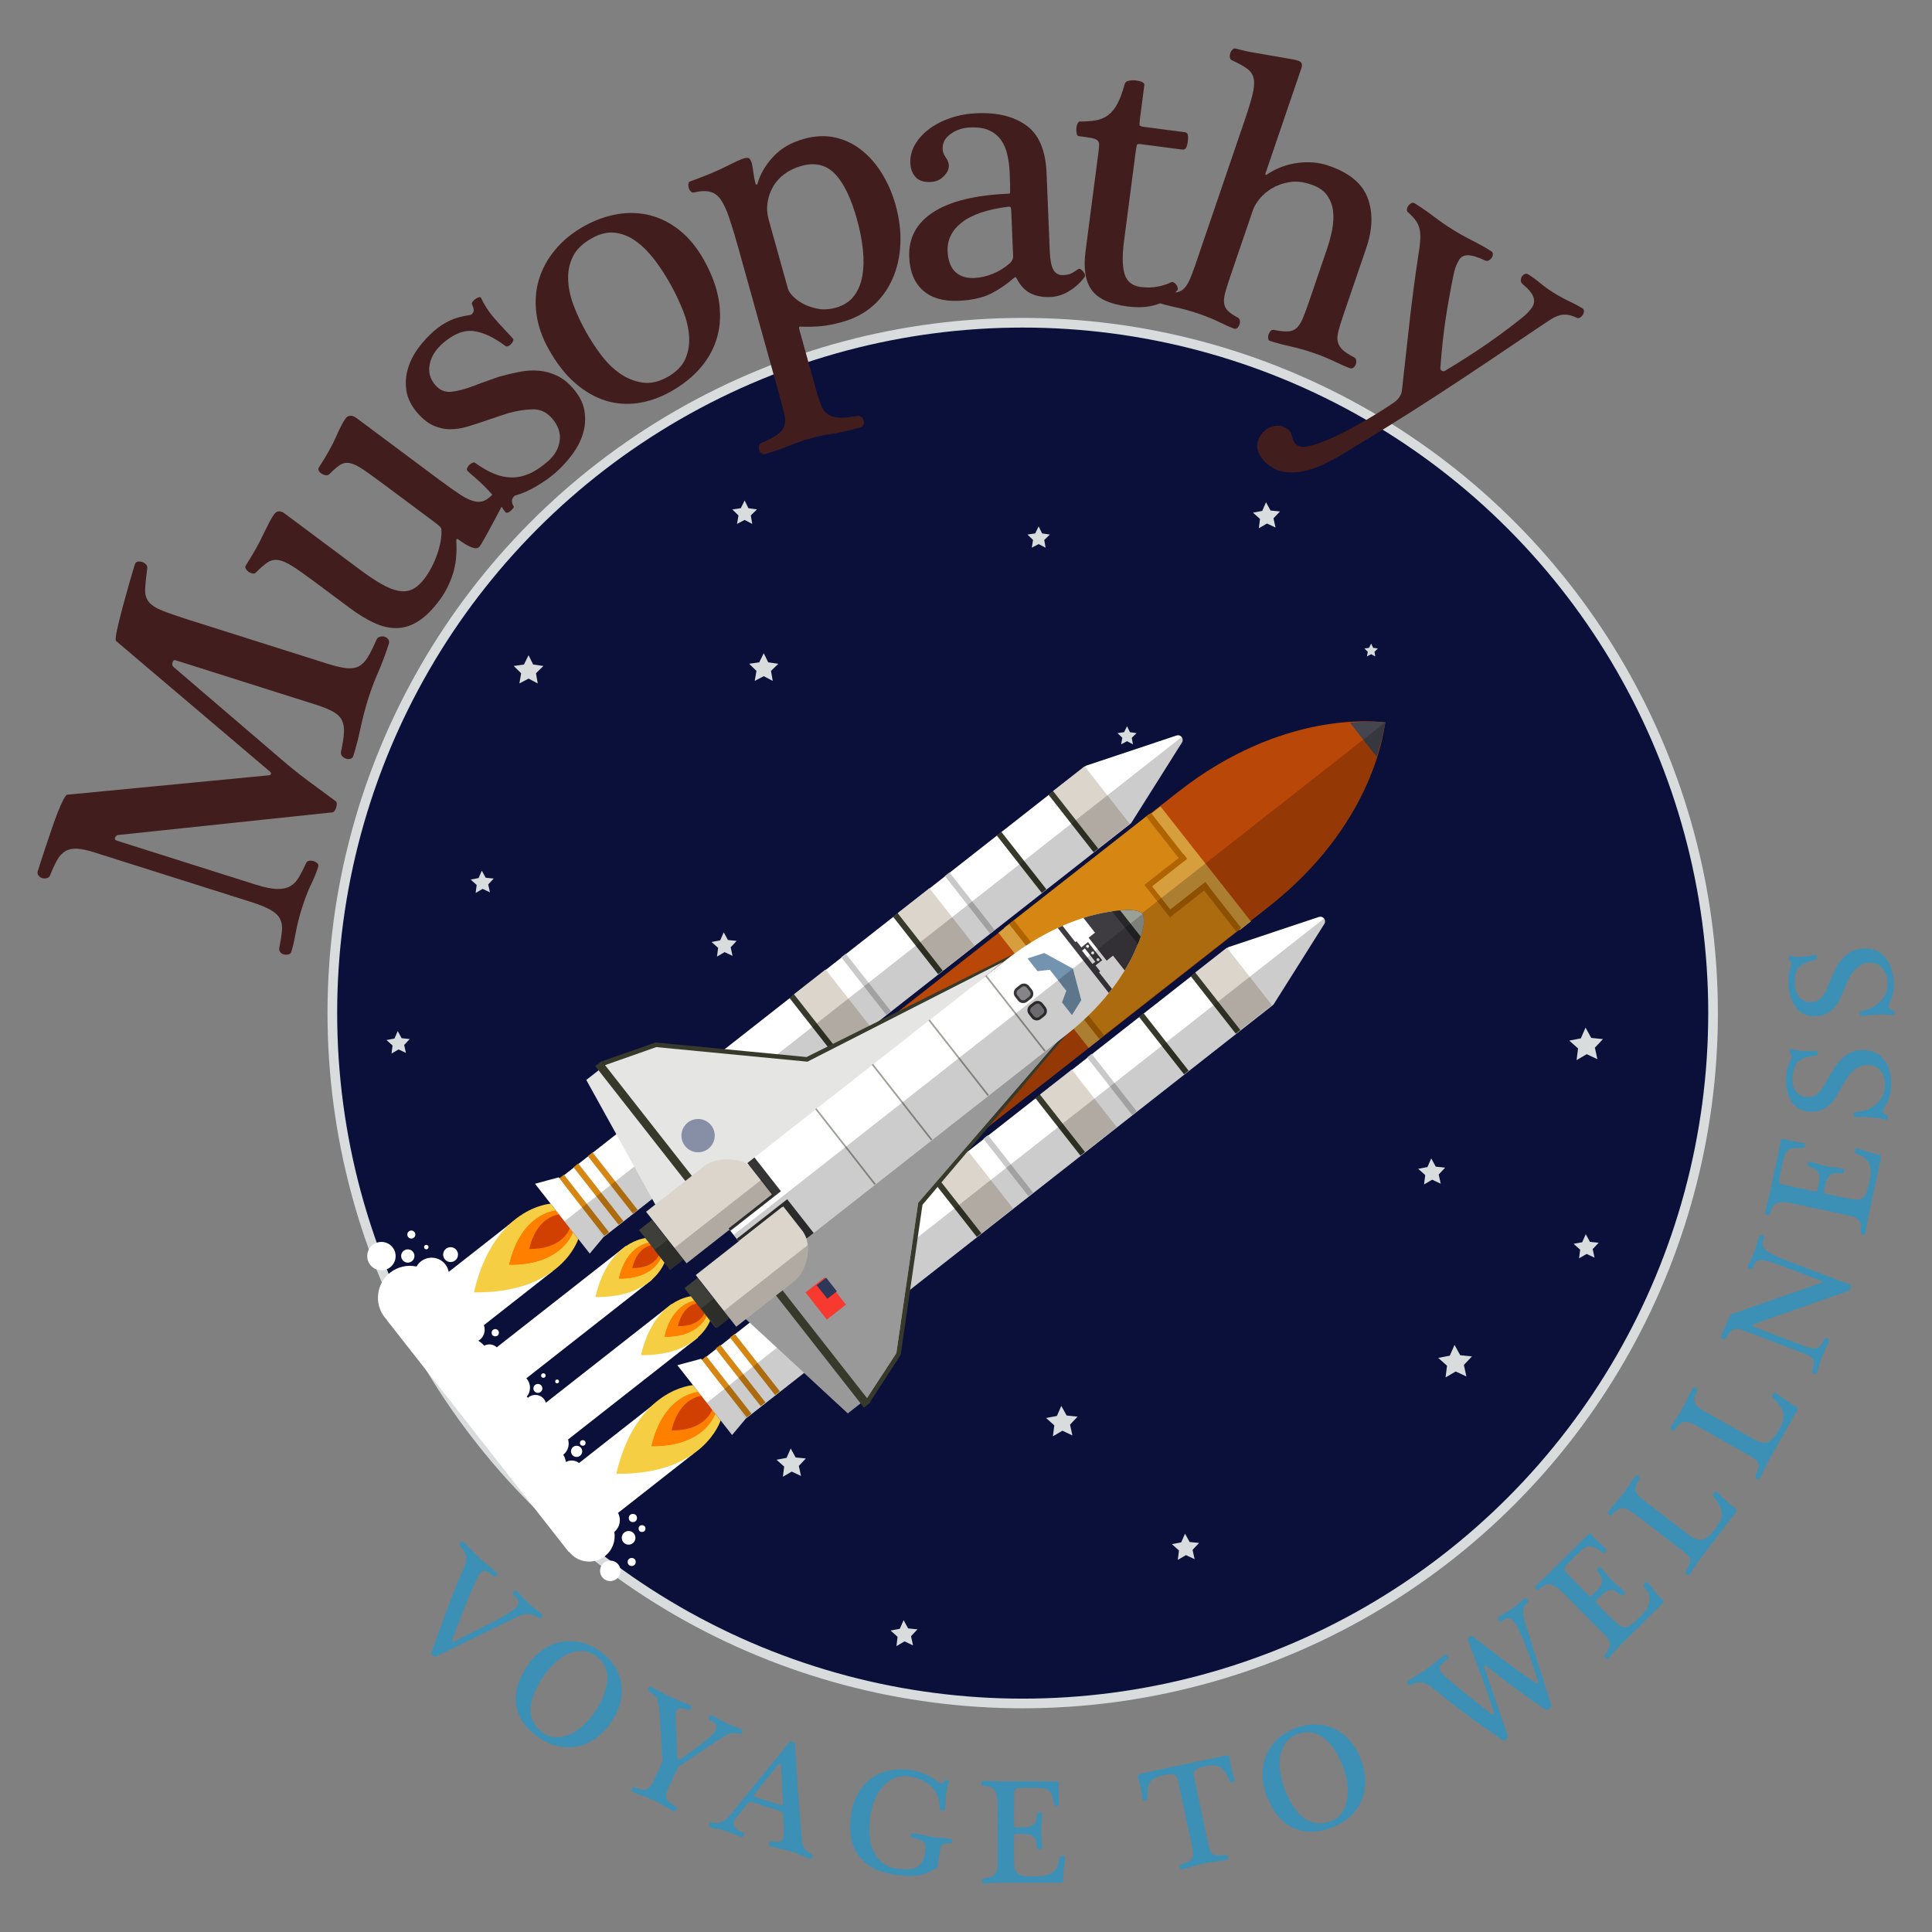 <?xml version="1.0" encoding="UTF-8"?>
<svg xmlns="http://www.w3.org/2000/svg" xmlns:xlink="http://www.w3.org/1999/xlink" version="1.1" id="Layer_1" x="0px" y="0px" width="300px" height="300px" viewBox="0 0 300 300" xml:space="preserve">
<rect x="0" y="0" width="300" height="300" fill="#808080" stroke="none"/>
<g>
	<circle fill="#0A103A" stroke="#D8DCDD" stroke-width="1.5" stroke-miterlimit="10" cx="158.804" cy="157.314" r="107.199"></circle>
	<polygon fill="#D8DCDD" points="115.625,77.713 116.215,78.912 117.538,79.104 116.582,80.037 116.807,81.353 115.625,80.732    114.441,81.353 114.667,80.037 113.711,79.104 115.033,78.912  "></polygon>
	<polygon fill="#D8DCDD" points="82.075,101.741 82.786,103.183 84.379,103.415 83.227,104.538 83.499,106.124 82.075,105.375    80.651,106.124 80.922,104.538 79.771,103.415 81.363,103.183  "></polygon>
	<polygon fill="#D8DCDD" points="161.281,81.738 161.82,82.829 163.022,83.003 162.151,83.851 162.357,85.048 161.281,84.483    160.208,85.048 160.412,83.851 159.544,83.003 160.744,82.829  "></polygon>
	<polygon fill="#D8DCDD" points="118.592,101.43 119.291,102.846 120.854,103.073 119.723,104.175 119.99,105.731 118.592,104.997    117.194,105.731 117.461,104.175 116.331,103.073 117.894,102.846  "></polygon>
	<polygon fill="#D8DCDD" points="212.908,99.94 213.23,100.594 213.952,100.698 213.431,101.208 213.554,101.926 212.908,101.587    212.263,101.926 212.386,101.208 211.864,100.698 212.586,100.594  "></polygon>
	<polygon fill="#D8DCDD" points="175.004,112.766 175.46,113.691 176.481,113.839 175.744,114.559 175.917,115.576 175.004,115.095    174.091,115.576 174.267,114.559 173.528,113.839 174.548,113.691  "></polygon>
	<polygon fill="#D8DCDD" points="61.76,160.106 62.368,161.214 63.625,161.34 62.761,162.261 63.03,163.494 61.887,162.958    60.795,163.596 60.954,162.341 60.012,161.501 61.252,161.264  "></polygon>
	<polygon fill="#D8DCDD" points="74.815,135.198 75.419,136.295 76.667,136.42 75.809,137.333 76.076,138.558 74.94,138.025    73.859,138.657 74.016,137.413 73.081,136.58 74.312,136.345  "></polygon>
	<polygon fill="#D8DCDD" points="122.78,224.919 123.547,226.312 125.13,226.471 124.042,227.63 124.38,229.186 122.94,228.508    121.567,229.31 121.766,227.732 120.579,226.673 122.141,226.374  "></polygon>
	<polygon fill="#D8DCDD" points="112.377,144.77 113.034,145.964 114.391,146.1 113.458,147.094 113.748,148.426 112.515,147.846    111.337,148.534 111.508,147.181 110.491,146.273 111.83,146.018  "></polygon>
	<polygon fill="#D8DCDD" points="97.629,172.623 98.398,174.021 99.987,174.182 98.894,175.345 99.234,176.904 97.789,176.226    96.411,177.03 96.61,175.445 95.42,174.384 96.987,174.085  "></polygon>
	<polygon fill="#D8DCDD" points="184.011,238.149 184.721,239.44 186.188,239.589 185.181,240.662 185.493,242.104 184.158,241.477    182.886,242.22 183.068,240.757 181.969,239.775 183.417,239.498  "></polygon>
	<polygon fill="#D8DCDD" points="140.31,251.581 141.013,252.858 142.464,253.006 141.467,254.067 141.777,255.493 140.456,254.873    139.197,255.608 139.379,254.161 138.291,253.19 139.724,252.916  "></polygon>
	<polygon fill="#D8DCDD" points="164.801,218.304 165.625,219.801 167.326,219.972 166.156,221.218 166.52,222.889 164.974,222.162    163.498,223.024 163.711,221.327 162.436,220.19 164.114,219.869  "></polygon>
	<polygon fill="#D8DCDD" points="225.859,208.836 226.741,210.438 228.56,210.62 227.31,211.951 227.699,213.738 226.043,212.961    224.466,213.882 224.694,212.069 223.33,210.853 225.125,210.509  "></polygon>
	<polygon fill="#D8DCDD" points="222.241,179.877 222.947,181.159 224.404,181.307 223.402,182.374 223.715,183.805    222.389,183.181 221.125,183.92 221.308,182.467 220.216,181.493 221.653,181.217  "></polygon>
	<polygon fill="#D8DCDD" points="246.203,159.567 247.086,161.168 248.905,161.351 247.653,162.684 248.043,164.47 246.388,163.692    244.81,164.614 245.038,162.8 243.675,161.583 245.471,161.24  "></polygon>
	<polygon fill="#D8DCDD" points="246.233,191.645 246.888,192.834 248.241,192.972 247.311,193.96 247.601,195.289 246.369,194.711    245.196,195.396 245.366,194.048 244.353,193.144 245.688,192.889  "></polygon>
	<polygon fill="#D8DCDD" points="196.585,77.99 197.292,79.272 198.749,79.418 197.747,80.485 198.059,81.916 196.734,81.292    195.469,82.031 195.652,80.578 194.561,79.604 195.999,79.33  "></polygon>
	<g>
		<g>
			<path fill="#FFFFFF" d="M95.393,237.871c0.886-0.728,1.104-1.968,0.569-2.945l11.722-9.196l-6.069-7.736l-11.701,9.181     c-0.585-0.452-1.387-0.517-2.042-0.155c-0.052-0.394-0.186-0.782-0.411-1.133c0.004-0.003,0.008-0.005,0.013-0.008     c0.731-0.573,0.992-1.518,0.735-2.357l20.163-15.821l-4.086-5.206l-19.523,15.318c-0.061-0.197-0.152-0.386-0.285-0.556     c-0.586-0.746-1.665-0.878-2.411-0.292c-0.035,0.028-0.061,0.061-0.093,0.09c-0.055-0.064-0.112-0.129-0.17-0.19     c0.632-0.774,0.672-1.907,0.029-2.727c-0.033-0.043-0.072-0.073-0.107-0.112l19.565-15.352l-4.085-5.208L77.14,209.211     c-0.531-0.492-1.313-0.592-1.948-0.253c-0.276-0.305-0.586-0.557-0.921-0.766c0.078-0.045,0.157-0.088,0.229-0.145     c0.705-0.553,0.93-1.481,0.635-2.276l10.703-8.398l-6.098-7.771l-10.067,7.899c-0.076-0.416-0.25-0.821-0.53-1.178     c-0.917-1.169-2.608-1.374-3.778-0.455c-0.289,0.227-0.517,0.498-0.686,0.798c-1.387-0.295-2.892,0.003-4.095,0.947     c-2.152,1.69-2.529,4.805-0.839,6.957c0.117,0.152,0.244,0.29,0.376,0.424l-0.028,0.021l1.163,1.482l4.935,6.291l16.024,20.423     l6.07,7.736l0.014,0.02l0.047-0.037c0.009,0.01,0.016,0.022,0.026,0.038c1.349,1.717,3.838,2.019,5.559,0.668     C95.112,240.71,95.623,239.252,95.393,237.871z"></path>
			<path fill="#F5CE44" d="M89.797,192.383l-2.147-2.737l-2.147-2.738c0,0-8.846,0.511-11.91,13.769     C87.199,200.854,89.797,192.383,89.797,192.383z"></path>
			<path fill="#FF7F00" d="M88.962,191.317l-1.312-1.672l-1.311-1.671c0,0-5.4,0.311-7.272,8.405     C87.375,196.488,88.962,191.317,88.962,191.317z"></path>
			<path fill="#FF7F00" d="M88.962,191.317l-1.312-1.672l-1.311-1.671c0,0-5.4,0.311-7.272,8.405     C87.375,196.488,88.962,191.317,88.962,191.317z"></path>
			<path fill="#D14000" d="M88.486,190.71l-0.836-1.064l-0.835-1.064c0,0-3.442,0.198-4.633,5.354     C87.474,194.005,88.486,190.71,88.486,190.71z"></path>
			<path fill="#F5CE44" d="M111.902,220.557l-2.147-2.737l-2.146-2.736c0,0-8.846,0.507-11.911,13.766     C109.304,229.026,111.902,220.557,111.902,220.557z"></path>
			<path fill="#FF7F00" d="M111.065,219.491l-1.311-1.672l-1.311-1.672c0,0-5.401,0.312-7.272,8.407     C109.479,224.662,111.065,219.491,111.065,219.491z"></path>
			<path fill="#FF7F00" d="M111.065,219.491l-1.311-1.672l-1.311-1.672c0,0-5.401,0.312-7.272,8.407     C109.479,224.662,111.065,219.491,111.065,219.491z"></path>
			<path fill="#D14000" d="M110.591,218.884l-0.836-1.064l-0.835-1.066c0,0-3.441,0.201-4.632,5.357     C109.579,222.181,110.591,218.884,110.591,218.884z"></path>
			<path fill="#F5CE44" d="M103.251,195.874l-1.43-1.823l-1.432-1.823c0,0-5.894,0.339-7.935,9.174     C101.52,201.519,103.251,195.874,103.251,195.874z"></path>
			<path fill="#FF7F00" d="M102.694,195.164l-0.873-1.113l-0.875-1.111c0,0-3.598,0.206-4.844,5.599     C101.638,198.61,102.694,195.164,102.694,195.164z"></path>
			<path fill="#FF7F00" d="M102.694,195.164l-0.873-1.113l-0.875-1.111c0,0-3.598,0.206-4.844,5.599     C101.638,198.61,102.694,195.164,102.694,195.164z"></path>
			<path fill="#D14000" d="M102.378,194.76l-0.556-0.709l-0.557-0.71c0,0-2.292,0.133-3.086,3.568     C101.705,196.957,102.378,194.76,102.378,194.76z"></path>
			<path fill="#F5CE44" d="M110.333,204.898l-1.43-1.822l-1.431-1.822c0,0-5.894,0.338-7.935,9.171     C108.601,210.542,110.333,204.898,110.333,204.898z"></path>
			<path fill="#FF7F00" d="M109.776,204.19l-0.874-1.114l-0.873-1.112c0,0-3.599,0.206-4.846,5.601     C108.718,207.635,109.776,204.19,109.776,204.19z"></path>
			<path fill="#FF7F00" d="M109.776,204.19l-0.874-1.114l-0.873-1.112c0,0-3.599,0.206-4.846,5.601     C108.718,207.635,109.776,204.19,109.776,204.19z"></path>
			<path fill="#D14000" d="M109.458,203.787l-0.556-0.711l-0.557-0.709c0,0-2.292,0.132-3.086,3.567     C108.785,205.981,109.458,203.787,109.458,203.787z"></path>
			<circle fill="#FFFFFF" cx="97.606" cy="238.793" r="1.061"></circle>
			<circle fill="#FFFFFF" cx="98.274" cy="235.717" r="0.635"></circle>
			<circle fill="#FFFFFF" cx="99.692" cy="237.355" r="0.531"></circle>
			<circle fill="#FFFFFF" cx="89.536" cy="225.364" r="0.87"></circle>
			<circle fill="#FFFFFF" cx="90.491" cy="224.06" r="0.437"></circle>
			<circle fill="#FFFFFF" cx="83.522" cy="215.593" r="0.694"></circle>
			<circle fill="#FFFFFF" cx="94.764" cy="243.919" r="1.592"></circle>
			<circle fill="#FFFFFF" cx="98.088" cy="242.542" r="0.624"></circle>
			<circle fill="#FFFFFF" cx="84.374" cy="213.595" r="0.352"></circle>
			<circle fill="#FFFFFF" cx="86.509" cy="214.509" r="0.297"></circle>
			<circle fill="#FFFFFF" cx="76.905" cy="206.947" r="0.562"></circle>
			<circle fill="#FFFFFF" cx="63.322" cy="195.028" r="1.031"></circle>
			<circle fill="#FFFFFF" cx="66.193" cy="193.648" r="0.344"></circle>
			<circle fill="#FFFFFF" cx="69.965" cy="194.814" r="1.154"></circle>
			<circle fill="#FFFFFF" cx="59.228" cy="195.049" r="2.204"></circle>
			<path fill="#FFFFFF" d="M63.486,191.209c-0.271,0.214-0.319,0.605-0.105,0.875c0.212,0.272,0.605,0.321,0.876,0.107     c0.271-0.215,0.319-0.604,0.106-0.875C64.15,191.043,63.758,190.995,63.486,191.209z"></path>
		</g>
		<g>
			<g>
				<path fill="#B94708" d="M215.047,112.486L215.047,112.486l0.069-0.331l-0.287-0.007l0,0      c-1.252-0.119-15.746-1.846-31.894,10.822l-66.678,52.315c-4.068,3.192-4.779,9.078-1.587,13.148l2.458,3.131      c3.192,4.069,9.08,4.778,13.148,1.588l66.678-52.316C212.898,128.327,214.808,114.053,215.047,112.486z"></path>
				<path fill="#44454F" d="M209.613,112.217l4.132,5.265c0.905-2.667,1.226-4.5,1.302-4.997v0l0.069-0.332l-0.287-0.006l0,0      C214.423,112.108,212.528,111.964,209.613,112.217z"></path>
				
					<rect x="159.862" y="132.923" transform="matrix(-0.787 0.617 -0.617 -0.787 400.263 150.275)" fill="#D68612" width="28.622" height="22.71"></rect>
				
					<rect x="161.801" y="141.756" transform="matrix(-0.787 0.617 -0.617 -0.787 385.593 173.068)" fill="#D79E3E" width="2.225" height="22.71"></rect>
				
					<rect x="152.803" y="151.667" transform="matrix(0.617 0.787 -0.787 0.617 182.519 -70.925)" fill="#AF6400" width="22.71" height="0.936"></rect>
				
					<rect x="185.196" y="123.403" transform="matrix(-0.786 0.618 -0.618 -0.786 416.06 125.61)" fill="#D79E3E" width="2.223" height="22.709"></rect>
				
					<rect x="179.552" y="133.677" transform="matrix(0.617 0.787 -0.787 0.617 178.198 -91.148)" fill="#AF6400" width="6.418" height="7.726"></rect>
				
					<rect x="174.077" y="134.976" transform="matrix(0.617 0.787 -0.787 0.617 177.541 -94.05)" fill="#AF6400" width="22.709" height="0.937"></rect>
				
					<rect x="181.053" y="133.313" transform="matrix(0.617 0.787 -0.787 0.617 178.049 -91.772)" fill="#D79E3E" width="4.565" height="7.549"></rect>
				<path opacity="0.2" d="M215.047,112.486L215.047,112.486l0.069-0.331L115.9,189.999l1.229,1.565      c3.192,4.069,9.08,4.778,13.148,1.588l66.678-52.316C212.898,128.327,214.808,114.053,215.047,112.486z"></path>
			</g>
			<g>
				<path fill="#FFFFFF" d="M93.724,192.078c0.084-0.061,0.17-0.116,0.252-0.182l81.558-63.99c0.066-0.052,0.123-0.114,0.166-0.185      l7.835-12.436c0.163-0.26,0.146-0.596-0.044-0.837c-0.189-0.241-0.51-0.337-0.802-0.24l-13.941,4.649      c-0.081,0.027-0.154,0.066-0.221,0.119L86.97,182.968c-0.082,0.061-0.157,0.133-0.235,0.199L93.724,192.078z"></path>
				
					<rect x="163.894" y="122.244" transform="matrix(0.617 0.787 -0.787 0.617 163.502 -85.425)" fill="#DCD5CB" width="11.352" height="6.257"></rect>
				
					<rect x="139.747" y="141.19" transform="matrix(0.617 0.787 -0.787 0.617 169.213 -59.175)" fill="#DCD5CB" width="11.351" height="6.256"></rect>
				
					<rect x="161.074" y="127.129" transform="matrix(0.617 0.787 -0.787 0.617 164.197 -82.361)" fill="#373A2B" width="11.351" height="0.909"></rect>
				
					<rect x="153.027" y="133.444" transform="matrix(0.617 0.787 -0.787 0.617 166.08 -73.612)" fill="#373A2B" width="11.351" height="0.91"></rect>
				
					<rect x="144.979" y="139.759" transform="matrix(0.617 0.787 -0.787 0.617 167.976 -64.863)" fill="#C9C9C9" width="11.35" height="0.909"></rect>
				
					<rect x="136.93" y="146.074" transform="matrix(0.617 0.787 -0.787 0.617 169.857 -56.114)" fill="#373A2B" width="11.35" height="0.909"></rect>
				
					<rect x="123.65" y="153.819" transform="matrix(0.617 0.787 -0.787 0.617 172.958 -41.682)" fill="#DCD5CB" width="11.351" height="6.257"></rect>
				
					<rect x="128.88" y="152.39" transform="matrix(0.617 0.787 -0.787 0.617 171.749 -47.364)" fill="#C9C9C9" width="11.351" height="0.909"></rect>
				
					<rect x="120.831" y="158.706" transform="matrix(0.617 0.787 -0.787 0.617 173.657 -38.609)" fill="#373A2B" width="11.35" height="0.908"></rect>
				<g>
					
						<rect x="89.528" y="183.252" transform="matrix(0.617 0.787 -0.787 0.617 180.996 -4.579)" fill="#D68612" width="11.352" height="0.936"></rect>
				</g>
				<g>
					
						<rect x="87.317" y="184.986" transform="matrix(0.617 0.787 -0.787 0.617 181.498 -2.183)" fill="#D68612" width="11.351" height="0.937"></rect>
				</g>
				<g>
					
						<rect x="85.106" y="186.722" transform="matrix(0.617 0.787 -0.787 0.617 182.006 0.216)" fill="#D68612" width="11.351" height="0.936"></rect>
				</g>
				<path opacity="0.2" d="M93.724,192.078c0.084-0.061,0.17-0.116,0.252-0.182l81.558-63.99c0.066-0.052,0.123-0.114,0.166-0.185      l7.835-12.436c0.163-0.26,0.146-0.596-0.044-0.837l-93.262,73.172L93.724,192.078z"></path>
				<polygon fill="#FFFFFF" points="86.757,182.817 83.074,183.813 91.577,194.648 93.724,192.078     "></polygon>
				<polygon opacity="0.2" points="87.65,189.646 91.577,194.648 93.724,192.078 90.318,187.552     "></polygon>
			</g>
			<g>
				<path fill="#FFFFFF" d="M115.828,220.25c0.085-0.06,0.171-0.116,0.253-0.181l81.56-63.988c0.064-0.053,0.121-0.114,0.164-0.186      l7.834-12.436c0.164-0.26,0.148-0.595-0.043-0.836c-0.19-0.242-0.51-0.338-0.802-0.241l-13.942,4.649      c-0.079,0.026-0.153,0.066-0.219,0.118l-81.559,63.99c-0.082,0.063-0.157,0.133-0.235,0.201L115.828,220.25z"></path>
				
					<rect x="185.999" y="150.417" transform="matrix(0.617 0.787 -0.787 0.617 194.129 -92.034)" fill="#DCD5CB" width="11.353" height="6.258"></rect>
				
					<rect x="161.853" y="169.362" transform="matrix(0.617 0.787 -0.787 0.617 199.845 -65.782)" fill="#DCD5CB" width="11.349" height="6.258"></rect>
				
					<rect x="183.179" y="155.303" transform="matrix(0.617 0.787 -0.787 0.617 194.806 -88.969)" fill="#373A2B" width="11.352" height="0.91"></rect>
				
					<rect x="175.131" y="161.619" transform="matrix(0.617 0.787 -0.787 0.617 196.708 -80.22)" fill="#373A2B" width="11.353" height="0.909"></rect>
				
					<rect x="167.083" y="167.935" transform="matrix(0.617 0.787 -0.787 0.617 198.587 -71.471)" fill="#C9C9C9" width="11.351" height="0.908"></rect>
				
					<rect x="159.034" y="174.249" transform="matrix(0.617 0.787 -0.787 0.617 200.49 -62.72)" fill="#373A2B" width="11.35" height="0.908"></rect>
				
					<rect x="145.754" y="181.994" transform="matrix(0.617 0.787 -0.787 0.617 203.601 -48.285)" fill="#DCD5CB" width="11.351" height="6.256"></rect>
				
					<rect x="150.984" y="180.565" transform="matrix(0.617 0.787 -0.787 0.617 202.359 -53.974)" fill="#C9C9C9" width="11.352" height="0.908"></rect>
				
					<rect x="142.935" y="186.88" transform="matrix(0.617 0.787 -0.787 0.617 204.271 -45.22)" fill="#373A2B" width="11.351" height="0.909"></rect>
				<g>
					
						<rect x="111.633" y="211.425" transform="matrix(0.617 0.787 -0.787 0.617 211.6 -11.197)" fill="#D68612" width="11.35" height="0.936"></rect>
				</g>
				<g>
					
						<rect x="109.422" y="213.16" transform="matrix(0.617 0.787 -0.787 0.617 212.1 -8.801)" fill="#D68612" width="11.35" height="0.937"></rect>
				</g>
				<g>
					
						<rect x="107.21" y="214.895" transform="matrix(0.617 0.787 -0.787 0.617 212.656 -6.38)" fill="#D68612" width="11.351" height="0.937"></rect>
				</g>
				<path opacity="0.2" d="M115.828,220.25c0.085-0.06,0.171-0.116,0.253-0.181l81.56-63.988c0.064-0.053,0.121-0.114,0.164-0.186      l7.834-12.436c0.164-0.26,0.148-0.595-0.043-0.836l-93.261,73.172L115.828,220.25z"></path>
				<polygon fill="#FFFFFF" points="108.862,210.992 105.179,211.986 113.681,222.822 115.828,220.25     "></polygon>
				<polygon opacity="0.2" points="109.755,217.819 113.681,222.822 115.828,220.25 112.424,215.726     "></polygon>
			</g>
			
				<rect x="98.822" y="192.041" transform="matrix(0.617 0.787 -0.787 0.617 191.409 -6.847)" fill="#3F3F3A" width="7.842" height="2.576"></rect>
			
				<rect x="101.993" y="193.583" transform="matrix(0.617 0.787 -0.787 0.617 193.089 -7.208)" fill="#2D2D2A" width="3.92" height="2.576"></rect>
			<g>
				<g>
					<polygon fill="#373A2B" points="94.551,166.105 93.508,164.774 101.817,161.879 101.972,161.893 125.242,164.136        157.212,148.211 152.043,152.413 125.516,165.576 125.311,165.557 101.991,163.307      "></polygon>
				</g>
				<polygon fill="#E5E5E3" points="155.738,149.367 125.378,164.856 101.904,162.594 93.985,165.383 91.038,167.695       104.25,191.551     "></polygon>
				<circle fill="#868FA6" cx="108.399" cy="176.34" r="2.586"></circle>
				
					<rect x="87.701" y="175.424" transform="matrix(0.617 0.787 -0.787 0.617 177.395 -12.505)" fill="#373A2B" width="27.698" height="1.288"></rect>
			</g>
			<g>
				<g>
					<polygon fill="#373A2B" points="134.027,216.419 135.071,217.75 139.86,210.369 139.884,210.216 143.241,187.08        166.316,159.815 161.007,163.837 141.91,186.471 141.88,186.675 138.516,209.858      "></polygon>
				</g>
				<polygon fill="#FFFFFF" points="164.843,160.972 142.575,186.775 139.188,210.116 134.594,217.143 131.646,219.455       111.62,200.943     "></polygon>
				<polygon opacity="0.4" points="164.843,160.972 142.575,186.775 139.188,210.116 134.594,217.143 131.646,219.455       111.62,200.943     "></polygon>
				
					<rect x="112.168" y="206.609" transform="matrix(-0.617 -0.787 0.787 -0.617 40.758 434.33)" fill="#373A2B" width="27.696" height="1.287"></rect>
			</g>
			<path fill="#FFFFFF" d="M177.626,143.498c0,0,0.1-1.106-0.209-1.58c-0.308-0.474-1.451-0.576-1.451-0.576     c-0.807-0.09-9.389-0.393-19.641,7.652l-42.342,33.222c-2.584,2.027-2.979,5.834-0.884,8.507l1.612,2.055     c2.095,2.67,5.889,3.19,8.472,1.165l42.342-33.222C175.649,152.778,177.488,144.512,177.626,143.498z"></path>
			<path fill="#3F3C41" d="M172.673,153.553l-2.024-2.582l0.184-0.144l-0.717-0.915l1.036-0.813l-2.204-2.808l-1.037,0.812     l-0.745-0.95l-0.185,0.145l-1.992-2.54c-0.243,0.106-0.492,0.222-0.74,0.336l7.921,10.095     C172.339,153.978,172.513,153.763,172.673,153.553z M168.458,147.27l1.626,2.072l-0.258,0.202l-0.006-0.007l-0.184,0.145     l-1.62-2.065L168.458,147.27z"></path>
			<path fill="#3F3C41" d="M170.031,144.827l-0.989,0.776l2.796,3.566l0.99-0.777l1.806,2.3c2.301-3.788,2.913-6.631,2.99-7.199     c0,0,0.099-1.106-0.21-1.58c-0.309-0.475-1.45-0.577-1.45-0.577c-0.457-0.05-3.404-0.168-7.732,1.195L170.031,144.827z"></path>
			<circle fill="#FFFFFF" cx="168.875" cy="146.949" r="0.229"></circle>
			<circle fill="#FFFFFF" cx="169.687" cy="147.984" r="0.23"></circle>
			<circle fill="#FFFFFF" cx="170.499" cy="149.018" r="0.229"></circle>
			<g>
				<g>
					<path fill="#878489" d="M159.361,155.375c-0.341,0.268-0.834,0.207-1.102-0.134l-0.455-0.579       c-0.268-0.342-0.209-0.836,0.132-1.102l0.58-0.455c0.341-0.267,0.835-0.209,1.102,0.134l0.455,0.579       c0.269,0.341,0.209,0.835-0.132,1.103L159.361,155.375z"></path>
					<path fill="#353535" d="M158.09,155.373l-0.454-0.578c-0.34-0.433-0.266-1.064,0.169-1.404l0.58-0.453       c0.434-0.341,1.063-0.265,1.403,0.168l0.455,0.58c0.34,0.433,0.264,1.063-0.17,1.401l-0.579,0.456       C159.061,155.883,158.431,155.809,158.09,155.373z M159.45,153.371c-0.193-0.247-0.555-0.291-0.801-0.097l-0.58,0.454       c-0.248,0.194-0.29,0.554-0.097,0.801l0.455,0.579c0.194,0.248,0.554,0.291,0.801,0.098l0.579-0.454       c0.248-0.193,0.291-0.554,0.097-0.801L159.45,153.371z"></path>
				</g>
				<g>
					<path fill="#878489" d="M161.475,158.069c-0.342,0.267-0.835,0.208-1.103-0.134l-0.455-0.58       c-0.266-0.34-0.209-0.834,0.134-1.102l0.58-0.454c0.34-0.269,0.834-0.209,1.102,0.133l0.453,0.578       c0.269,0.342,0.209,0.835-0.133,1.104L161.475,158.069z"></path>
					<path fill="#353535" d="M160.203,158.068l-0.453-0.58c-0.342-0.434-0.266-1.063,0.167-1.405l0.58-0.453       c0.433-0.341,1.064-0.263,1.404,0.17l0.455,0.579c0.339,0.435,0.264,1.063-0.171,1.403l-0.579,0.454       C161.174,158.578,160.545,158.502,160.203,158.068z M161.563,156.063c-0.194-0.246-0.555-0.29-0.803-0.096l-0.577,0.454       c-0.248,0.194-0.291,0.555-0.098,0.802l0.455,0.58c0.193,0.245,0.554,0.29,0.801,0.097l0.579-0.456       c0.247-0.193,0.291-0.553,0.097-0.8L161.563,156.063z"></path>
				</g>
			</g>
			
				<rect x="150.293" y="157.221" transform="matrix(0.617 0.787 -0.787 0.617 184.173 -63.883)" fill="#9CA198" width="14.905" height="0.259"></rect>
			
				<rect x="141.499" y="164.122" transform="matrix(0.617 0.787 -0.787 0.617 186.222 -54.325)" fill="#9CA198" width="14.904" height="0.26"></rect>
			
				<rect x="132.703" y="171.022" transform="matrix(0.617 0.787 -0.787 0.617 188.288 -44.764)" fill="#9CA198" width="14.905" height="0.262"></rect>
			
				<rect x="123.907" y="177.925" transform="matrix(0.617 0.787 -0.787 0.617 190.366 -35.199)" fill="#9CA198" width="14.906" height="0.26"></rect>
			<polygon fill="#7493AF" points="167.894,155.305 166.597,150.407 162.147,147.984 159.556,148.828 161.104,150.802      163.012,150.579 164.294,152.214 165.578,153.849 164.906,155.648 166.455,157.623    "></polygon>
			<path fill="#DCD5CB" d="M106.609,196.171l13.587-10.66l-2.919-3.72c-1.859-2.371-6.171-2.092-7.848-0.776l-9.105,7.144     L106.609,196.171z"></path>
			<polygon fill="#353535" points="113.417,191.127 113.128,190.759 119.868,185.472 116.043,180.598 117.149,179.73      121.261,184.974    "></polygon>
			<polygon fill="#353535" points="114.682,192.74 114.393,192.369 122.237,186.217 126.35,191.46 125.245,192.325 121.421,187.451         "></polygon>
			
				<rect x="125.641" y="199.78" transform="matrix(0.617 0.787 -0.787 0.617 207.753 -23.782)" fill="#F7392F" width="5.363" height="3.768"></rect>
			
				<rect x="126.896" y="199.085" transform="matrix(0.618 0.786 -0.786 0.618 206.349 -24.369)" fill="#2D3858" width="2.681" height="1.884"></rect>
			
				<rect x="103.812" y="188.073" transform="matrix(0.787 -0.617 0.617 0.787 -93.073 109.857)" opacity="0.2" width="17.27" height="3.097"></rect>
			<path fill="#272628" d="M176.688,146.602c0.653-1.643,0.889-2.772,0.934-3.106c0,0,0.099-1.106-0.21-1.58     s-1.451-0.576-1.451-0.576c-0.273-0.03-1.445-0.083-3.267,0.172L176.688,146.602z"></path>
			<path fill="#9CA198" d="M177.121,145.427c0.331-1.002,0.468-1.684,0.501-1.931c0,0,0.099-1.106-0.21-1.58     c-0.308-0.475-1.451-0.577-1.451-0.577c-0.204-0.022-0.913-0.059-2.021,0.032L177.121,145.427z"></path>
			
				<rect x="105.903" y="201.066" transform="matrix(0.617 0.787 -0.787 0.617 201.203 -8.971)" fill="#3F3F3A" width="7.843" height="2.575"></rect>
			
				<rect x="109.074" y="202.607" transform="matrix(0.618 0.786 -0.786 0.618 202.762 -9.384)" fill="#2D2D2A" width="3.921" height="2.577"></rect>
			<path opacity="0.2" d="M177.626,143.498c0,0,0.1-1.106-0.209-1.58l-63.512,49.83l0.807,1.029c2.095,2.67,5.889,3.19,8.472,1.165     l42.342-33.222C175.649,152.778,177.488,144.512,177.626,143.498z"></path>
			<path fill="#DCD5CB" d="M108.037,197.989l13.586-10.66l2.919,3.722c1.86,2.371,0.564,6.493-1.113,7.808l-9.105,7.144     L108.037,197.989z"></path>
			<path opacity="0.2" d="M125.415,193.35l-13.011,10.207l1.919,2.445l9.105-7.144C124.638,197.91,125.641,195.506,125.415,193.35z"></path>
		</g>
	</g>
	<g>
		<path fill="#421D1D" d="M14.765,132.394c-1.168-0.371-2.103-0.573-2.807-0.61c-0.703-0.036-1.303,0.09-1.798,0.379    c-0.496,0.289-0.918,0.74-1.269,1.354c-0.35,0.615-0.721,1.41-1.112,2.384c-0.071,0.226-0.234,0.377-0.49,0.451    c-0.254,0.075-0.501,0.075-0.741-0.001c-0.238-0.075-0.431-0.214-0.578-0.416c-0.146-0.202-0.184-0.416-0.112-0.642    c0.107-0.338,0.274-0.866,0.501-1.582c0.226-0.715,0.49-1.513,0.789-2.392c0.299-0.88,0.609-1.792,0.929-2.738    c0.32-0.945,0.63-1.794,0.932-2.549c0.3-0.755,0.583-1.385,0.847-1.893c0.264-0.506,0.477-0.754,0.64-0.745l31.327-3.015    c0.137-0.039,0.219-0.106,0.25-0.201c0.03-0.093,0-0.196-0.089-0.308L18.044,99.547c-0.139-0.085-0.105-0.613,0.098-1.586    c0.204-0.972,0.476-2.093,0.816-3.363c0.34-1.271,0.696-2.557,1.066-3.86c0.371-1.301,0.679-2.339,0.923-3.111    c0.077-0.246,0.226-0.384,0.447-0.418c0.222-0.033,0.452-0.013,0.69,0.063c0.239,0.076,0.436,0.2,0.592,0.374    c0.156,0.173,0.219,0.37,0.192,0.589c-0.185,1.372-0.295,2.456-0.331,3.253c-0.034,0.798,0.152,1.453,0.56,1.965    c0.408,0.513,1.104,0.966,2.087,1.36s2.399,0.883,4.245,1.468l21.361,6.762c1.263,0.4,2.275,0.638,3.039,0.714    c0.764,0.076,1.403-0.028,1.917-0.311c0.515-0.282,0.977-0.763,1.388-1.441c0.412-0.677,0.859-1.582,1.342-2.715    c0.109-0.214,0.286-0.355,0.532-0.422c0.245-0.067,0.485-0.064,0.717,0.009c0.232,0.073,0.42,0.206,0.564,0.396    c0.143,0.19,0.17,0.427,0.081,0.709c-0.482,1.526-1.023,2.971-1.621,4.336c-0.598,1.364-1.118,2.744-1.559,4.138    c-0.465,1.469-0.868,3.005-1.209,4.606c-0.341,1.601-0.714,3.043-1.12,4.323c-0.071,0.228-0.22,0.371-0.443,0.435    c-0.225,0.065-0.452,0.06-0.685-0.014c-0.233-0.073-0.431-0.204-0.597-0.391c-0.165-0.187-0.231-0.4-0.197-0.638    c0.269-1.24,0.426-2.243,0.47-3.005c0.045-0.765-0.063-1.409-0.321-1.937c-0.258-0.527-0.723-0.976-1.395-1.343    c-0.672-0.369-1.64-0.753-2.903-1.152l-21.497-6.806c-0.263-0.083-0.435,0.033-0.514,0.35c-0.08,0.316-0.019,0.549,0.184,0.696    l16.97,14.542c1.172,1.014,2.47,2.052,3.895,3.114c1.425,1.063,2.862,2.124,4.309,3.183c0.101,0.073,0.153,0.203,0.156,0.392    c0.003,0.186-0.027,0.379-0.09,0.577c-0.062,0.198-0.149,0.373-0.26,0.524c-0.109,0.151-0.228,0.228-0.352,0.23l-33.193,3.512    c-0.231,0.011-0.406,0.136-0.524,0.378c-0.118,0.243-0.017,0.415,0.303,0.516l21.552,6.823c1.377,0.436,2.489,0.659,3.337,0.667    c0.847,0.01,1.535-0.146,2.061-0.467c0.527-0.32,0.965-0.787,1.315-1.402c0.351-0.614,0.721-1.346,1.115-2.196    c0.096-0.176,0.253-0.281,0.468-0.318c0.215-0.035,0.439-0.016,0.671,0.058c0.232,0.073,0.426,0.187,0.583,0.339    c0.154,0.153,0.197,0.342,0.125,0.568c-0.269,0.848-0.641,1.761-1.116,2.74c-0.476,0.979-0.935,2.166-1.375,3.559    c-0.459,1.451-0.793,2.77-1.003,3.958c-0.211,1.187-0.438,2.167-0.682,2.939c-0.06,0.188-0.202,0.313-0.426,0.377    c-0.224,0.064-0.455,0.068-0.693,0.013c-0.238-0.054-0.432-0.167-0.581-0.339c-0.15-0.171-0.205-0.386-0.165-0.643    c0.203-1.034,0.341-1.914,0.415-2.635c0.073-0.722-0.019-1.348-0.277-1.875c-0.258-0.527-0.746-0.998-1.465-1.412    c-0.718-0.414-1.766-0.838-3.141-1.274L14.765,132.394z"></path>
		<path fill="#421D1D" d="M68.266,74.54c1.314,0.98,2.408,1.753,3.281,2.317c0.873,0.565,1.636,0.905,2.289,1.021    c0.651,0.118,1.245-0.001,1.78-0.355c0.534-0.353,1.126-0.965,1.776-1.836c0.106-0.143,0.263-0.198,0.473-0.165    c0.209,0.033,0.402,0.115,0.576,0.244c0.174,0.129,0.306,0.283,0.395,0.461c0.09,0.178,0.091,0.358,0.005,0.54    c-0.129,0.273-0.307,0.634-0.529,1.084c-0.225,0.448-0.478,0.938-0.761,1.466c-0.284,0.528-0.575,1.076-0.874,1.641    c-0.299,0.566-0.588,1.102-0.866,1.609c-0.279,0.506-0.534,0.964-0.764,1.371c-0.23,0.408-0.422,0.715-0.576,0.921    c-0.437,0.585-1.558,0.206-3.364-1.141c-0.063-0.047-0.126-0.045-0.19,0.006c-0.063,0.052-0.086,0.133-0.07,0.243    c0.132,1.971-0.052,3.714-0.551,5.227c-0.5,1.513-1.174,2.839-2.025,3.979c-1.122,1.505-2.23,2.602-3.322,3.29    c-1.093,0.689-2.202,1.045-3.328,1.068c-1.126,0.023-2.295-0.245-3.506-0.802c-1.21-0.558-2.489-1.338-3.835-2.342l-5.489-4.092    c-1.426-1.063-2.566-1.863-3.421-2.402c-0.854-0.539-1.585-0.849-2.189-0.93c-0.605-0.081-1.154,0.044-1.649,0.378    c-0.495,0.333-1.087,0.847-1.777,1.539c-0.118,0.16-0.296,0.217-0.536,0.174c-0.239-0.043-0.462-0.142-0.668-0.294    c-0.174-0.13-0.307-0.29-0.399-0.482c-0.091-0.191-0.072-0.374,0.059-0.548c1.105-1.714,2.003-3.314,2.692-4.802    c0.372-0.762,0.688-1.394,0.95-1.893c0.261-0.499,0.492-0.884,0.694-1.155c0.249-0.334,0.517-0.493,0.802-0.479    c0.285,0.014,0.546,0.109,0.784,0.287l11.666,8.698c1.299,0.969,2.444,1.736,3.438,2.305c0.993,0.568,1.888,0.922,2.684,1.061    c0.796,0.139,1.516,0.049,2.16-0.27c0.645-0.32,1.261-0.874,1.85-1.664c0.825-1.106,1.489-2.393,1.993-3.862    c0.499-1.496,0.702-2.759,0.607-3.788c-0.024-0.167-0.157-0.352-0.399-0.557c-0.242-0.204-0.434-0.36-0.576-0.466l-7.675-5.722    c-1.426-1.063-2.554-1.878-3.386-2.45c-0.831-0.57-1.532-0.919-2.101-1.048c-0.569-0.13-1.087-0.046-1.553,0.248    c-0.466,0.293-1.043,0.787-1.732,1.479c-0.149,0.136-0.348,0.179-0.595,0.13s-0.474-0.15-0.68-0.304    c-0.173-0.129-0.295-0.281-0.362-0.455c-0.067-0.173-0.037-0.348,0.094-0.522c1.188-1.824,2.066-3.399,2.635-4.726    c0.594-1.357,1.084-2.297,1.474-2.82c0.201-0.269,0.454-0.4,0.758-0.396c0.305,0.005,0.599,0.114,0.884,0.327L68.266,74.54z"></path>
		<path fill="#421D1D" d="M74.695,46.257c0.192,0.434,0.461,0.926,0.806,1.476c0.345,0.551,0.756,1.103,1.234,1.656    c0.503,0.583,1.041,1.176,1.614,1.778c0.572,0.602,1.007,1.075,1.305,1.419c0.076,0.09,0.082,0.216,0.014,0.38    s-0.174,0.319-0.318,0.47s-0.296,0.255-0.454,0.314c-0.158,0.058-0.292,0.055-0.398-0.009c-1.751-1.332-3.386-2.106-4.904-2.323    c-1.519-0.215-3.122,0.406-4.812,1.866c-1.122,0.968-1.807,2.057-2.056,3.264c-0.25,1.208,0.04,2.291,0.866,3.247    c0.685,0.792,1.517,1.138,2.499,1.034c0.98-0.104,2.141-0.407,3.48-0.912c0.563-0.225,1.24-0.477,2.031-0.755    c0.791-0.279,1.437-0.503,1.941-0.678c1.115-0.31,2.188-0.564,3.217-0.763c1.03-0.198,2.032-0.246,3.005-0.148    c0.973,0.101,1.897,0.359,2.77,0.78c0.873,0.421,1.69,1.074,2.452,1.956c1.008,1.166,1.601,2.351,1.779,3.554    c0.179,1.205,0.093,2.375-0.256,3.511c-0.349,1.138-0.923,2.235-1.722,3.289c-0.799,1.056-1.677,1.997-2.633,2.824    c-0.792,0.685-1.756,1.361-2.891,2.027c-1.134,0.667-2.216,1.144-3.247,1.433c-0.23,0.096-0.392,0.295-0.484,0.595    c-0.092,0.302-0.025,0.643,0.198,1.024c0.078,0.089,0.058,0.21-0.058,0.363c-0.116,0.153-0.241,0.288-0.377,0.403    c-0.134,0.117-0.28,0.204-0.438,0.262c-0.159,0.059-0.277,0.042-0.354-0.046c-0.207-0.24-0.467-0.602-0.782-1.087    c-0.315-0.485-0.627-0.907-0.938-1.266c-0.322-0.373-0.757-0.846-1.304-1.419s-1.134-1.122-1.76-1.652    c-0.626-0.528-1.004-0.868-1.134-1.019c-0.104-0.119-0.117-0.264-0.042-0.434c0.076-0.169,0.182-0.326,0.318-0.47    c0.136-0.143,0.295-0.255,0.476-0.333c0.18-0.078,0.338-0.069,0.471,0.024c0.984,0.716,1.935,1.265,2.853,1.648    c0.918,0.382,1.828,0.582,2.729,0.599c0.903,0.017,1.813-0.169,2.731-0.558c0.917-0.388,1.884-1.021,2.902-1.899    c1.092-0.942,1.72-2.02,1.886-3.234c0.167-1.214-0.229-2.374-1.185-3.479c-0.84-0.973-1.853-1.442-3.039-1.41    c-1.186,0.032-2.422,0.226-3.708,0.58c-0.589,0.194-1.185,0.39-1.787,0.583c-0.603,0.194-1.213,0.402-1.832,0.623    c-0.905,0.312-1.813,0.606-2.722,0.884c-0.91,0.277-1.806,0.417-2.689,0.424c-0.883,0.005-1.755-0.181-2.617-0.56    c-0.862-0.377-1.701-1.038-2.514-1.98c-0.956-1.107-1.524-2.247-1.705-3.423c-0.18-1.176-0.103-2.326,0.232-3.45    c0.334-1.125,0.871-2.188,1.609-3.192c0.739-1.003,1.557-1.893,2.453-2.667c0.763-0.658,1.58-1.194,2.45-1.607    c0.871-0.413,1.929-0.699,3.173-0.861c0.171-0.042,0.326-0.189,0.462-0.438c0.138-0.249,0.079-0.642-0.176-1.179    c-0.074-0.146-0.044-0.301,0.085-0.467c0.132-0.165,0.279-0.305,0.441-0.419c0.162-0.113,0.333-0.195,0.512-0.246    C74.534,46.109,74.647,46.141,74.695,46.257z"></path>
		<path fill="#421D1D" d="M109.322,40.402c1.204,2.157,1.968,4.235,2.294,6.238c0.326,2.002,0.248,3.879-0.234,5.63    c-0.483,1.751-1.338,3.35-2.568,4.793c-1.23,1.445-2.803,2.702-4.718,3.771c-1.656,0.924-3.344,1.51-5.062,1.756    c-1.719,0.247-3.391,0.118-5.02-0.388c-1.628-0.504-3.197-1.412-4.708-2.718c-1.51-1.307-2.886-3.072-4.128-5.297    c-1.011-1.812-1.638-3.634-1.881-5.467c-0.243-1.834-0.121-3.581,0.365-5.244c0.486-1.663,1.326-3.218,2.521-4.666    c1.194-1.447,2.688-2.672,4.482-3.674c1.726-0.963,3.468-1.59,5.229-1.883c1.76-0.292,3.453-0.23,5.077,0.187    c1.625,0.417,3.152,1.199,4.584,2.345C106.988,36.931,108.244,38.471,109.322,40.402z M104.09,44.104    c-0.751-1.345-1.571-2.602-2.46-3.77c-0.89-1.167-1.839-2.118-2.85-2.855c-1.011-0.737-2.09-1.181-3.239-1.332    c-1.148-0.151-2.36,0.129-3.637,0.843c-1.415,0.79-2.393,1.732-2.937,2.826c-0.542,1.095-0.791,2.292-0.745,3.59    c0.046,1.298,0.328,2.634,0.846,4.008s1.163,2.751,1.933,4.131c0.675,1.208,1.452,2.398,2.332,3.569    c0.88,1.172,1.857,2.132,2.93,2.879c1.074,0.748,2.229,1.216,3.468,1.407c1.238,0.191,2.53-0.088,3.876-0.839    c1.38-0.77,2.314-1.71,2.804-2.821c0.488-1.11,0.684-2.311,0.585-3.603c-0.098-1.291-0.424-2.625-0.978-4.001    C105.464,46.759,104.822,45.415,104.09,44.104z"></path>
		<path fill="#421D1D" d="M114.695,38.661c-0.53-1.903-1.005-3.479-1.424-4.726c-0.42-1.247-0.856-2.208-1.31-2.881    c-0.455-0.673-1.013-1.097-1.677-1.271c-0.664-0.174-1.505-0.139-2.524,0.103c-0.19,0.054-0.36-0.002-0.508-0.166    c-0.148-0.164-0.25-0.346-0.306-0.546c-0.056-0.199-0.072-0.405-0.049-0.617c0.023-0.211,0.11-0.338,0.263-0.381    c2.403-0.873,4.289-1.66,5.66-2.36c1.372-0.7,2.286-1.114,2.746-1.241c0.44-0.123,0.73-0.081,0.871,0.126s0.239,0.416,0.298,0.625    c0.084,0.305,0.167,0.785,0.247,1.439c0.079,0.655,0.194,1.249,0.342,1.781c0.021,0.077,0.073,0.114,0.154,0.112    c0.082-0.002,0.13-0.046,0.148-0.133c0.396-1.443,1.195-2.825,2.394-4.143c1.2-1.318,2.796-2.256,4.792-2.812    c1.749-0.487,3.382-0.558,4.902-0.212c1.519,0.347,2.892,1.01,4.117,1.992c1.226,0.98,2.285,2.209,3.177,3.684    c0.892,1.475,1.577,3.068,2.054,4.781c0.588,2.113,0.837,4.147,0.746,6.1c-0.091,1.954-0.498,3.748-1.219,5.385    c-0.722,1.636-1.736,3.032-3.042,4.186c-1.307,1.152-2.92,1.997-4.839,2.532c-1.198,0.333-2.286,0.544-3.265,0.632    c-0.979,0.088-1.985,0.112-3.021,0.072c-0.211-0.023-0.325,0.009-0.342,0.095c-0.018,0.087,0.017,0.283,0.102,0.587l2.488,8.936    c0.276,0.99,0.534,1.805,0.773,2.446c0.241,0.64,0.577,1.131,1.01,1.471c0.433,0.342,1.016,0.538,1.749,0.591    c0.732,0.052,1.733-0.037,3.002-0.267c0.239-0.026,0.436,0.037,0.591,0.189c0.155,0.151,0.262,0.332,0.32,0.542    s0.051,0.421-0.022,0.637c-0.074,0.215-0.207,0.348-0.396,0.402c-1.751,0.488-3.204,0.815-4.359,0.984    c-1.154,0.167-2.296,0.408-3.425,0.722c-1.187,0.331-2.365,0.736-3.535,1.216c-1.171,0.48-2.375,0.892-3.611,1.237    c-0.191,0.052-0.373,0.006-0.548-0.141c-0.173-0.146-0.29-0.324-0.348-0.533s-0.051-0.422,0.023-0.638    c0.074-0.215,0.219-0.374,0.437-0.475c1.054-0.417,1.851-0.829,2.394-1.236c0.543-0.408,0.895-0.854,1.058-1.34    c0.162-0.487,0.178-1.034,0.05-1.645c-0.129-0.61-0.318-1.363-0.567-2.257L114.695,38.661z M122.36,44.864    c0.084,0.305,0.337,0.68,0.758,1.126c0.422,0.448,0.961,0.846,1.623,1.195c0.66,0.349,1.421,0.603,2.284,0.763    c0.863,0.16,1.778,0.104,2.748-0.165c1.215-0.338,2.153-0.938,2.814-1.798c0.66-0.862,1.099-1.911,1.316-3.151    c0.218-1.24,0.246-2.611,0.083-4.114c-0.164-1.503-0.467-3.055-0.913-4.653c-0.922-3.312-2.065-5.67-3.429-7.075    c-1.363-1.405-3.089-1.816-5.179-1.234c-1.006,0.28-1.887,0.7-2.643,1.259c-0.754,0.56-1.349,1.216-1.782,1.974    c-0.435,0.756-0.718,1.573-0.852,2.452c-0.134,0.879-0.076,1.765,0.173,2.659L122.36,44.864z"></path>
		<path fill="#421D1D" d="M163.008,38.975c0.059,1.421,0.253,2.408,0.582,2.957c0.329,0.55,0.829,0.812,1.5,0.784    c0.454-0.02,0.822-0.083,1.104-0.194c0.283-0.11,0.674-0.343,1.174-0.7c0.188-0.187,0.46-0.079,0.813,0.321    c0.333,0.402,0.386,0.726,0.159,0.973c-0.656,0.858-1.449,1.563-2.376,2.115c-0.925,0.553-1.873,0.849-2.84,0.888    c-1.244,0.052-2.295-0.148-3.154-0.597c-0.858-0.449-1.568-1.225-2.128-2.329c-0.086-0.174-0.216-0.189-0.387-0.044    c-1.068,0.954-2.27,1.774-3.606,2.462c-1.318,0.647-3.003,1.014-5.057,1.098c-2.33,0.095-4.156-0.442-5.479-1.614    c-1.325-1.171-2.033-2.893-2.126-5.163c-0.123-2.98,1.131-5.315,3.761-7.006c2.63-1.689,6.54-2.642,11.732-2.856    c0.06-0.002,0.104-0.023,0.131-0.064c0.027-0.041,0.042-0.165,0.045-0.372c0.001-0.208-0.003-0.525-0.01-0.949    c-0.008-0.424-0.027-1.022-0.059-1.792c-0.043-1.007-0.16-1.951-0.354-2.833c-0.194-0.882-0.523-1.65-0.984-2.303    c-0.462-0.654-1.076-1.157-1.842-1.511c-0.767-0.355-1.742-0.507-2.925-0.458c-1.184,0.048-2.208,0.388-3.073,1.016    c-0.865,0.628-1.278,1.407-1.239,2.335c0.017,0.415,0.172,0.843,0.468,1.286c0.313,0.402,0.479,0.83,0.498,1.285    c0.022,0.553-0.241,1.107-0.792,1.664s-1.221,0.852-2.011,0.884c-1.105,0.045-1.902-0.218-2.39-0.791    c-0.489-0.573-0.75-1.284-0.785-2.134c-0.042-1.026,0.205-1.996,0.741-2.907c0.536-0.913,1.274-1.718,2.214-2.419    c0.939-0.701,2.049-1.266,3.327-1.695c1.277-0.427,2.627-0.671,4.047-0.729c3.238-0.133,5.815,0.513,7.733,1.937    c1.916,1.404,2.945,3.843,3.089,7.317L163.008,38.975z M157.04,33.049c-0.02-0.452-0.05-0.729-0.094-0.825    c-0.043-0.097-0.145-0.142-0.302-0.135c-3.306,0.412-5.733,1.228-7.285,2.444c-1.552,1.218-2.291,2.711-2.218,4.483    c0.025,0.611,0.123,1.179,0.293,1.705c0.169,0.525,0.42,0.974,0.752,1.345c0.332,0.371,0.754,0.653,1.266,0.849    c0.513,0.197,1.124,0.28,1.834,0.25c0.948-0.039,1.918-0.261,2.909-0.667c0.992-0.405,1.889-0.97,2.689-1.693    c0.302-0.327,0.447-0.659,0.433-0.994L157.04,33.049z"></path>
		<path fill="#421D1D" d="M174.531,37.493c-0.292,2.235-0.258,3.931,0.101,5.084c0.356,1.155,1.202,1.817,2.534,1.992    c0.94,0.122,1.836,0.094,2.687-0.084c0.85-0.177,1.511-0.395,1.982-0.653c0.146-0.061,0.295-0.047,0.443,0.043    c0.146,0.089,0.276,0.205,0.388,0.349c0.11,0.145,0.18,0.303,0.207,0.476c0.026,0.172-0.007,0.313-0.1,0.419    c-0.962,1.111-2.075,1.853-3.338,2.226c-1.265,0.374-2.72,0.454-4.365,0.239c-2.75-0.358-4.609-1.218-5.572-2.58    c-0.967-1.343-1.278-3.337-0.935-5.986l2.016-15.477c0.063-0.491,0.093-0.871,0.088-1.141c-0.005-0.27-0.107-0.481-0.306-0.638    c-0.199-0.156-0.521-0.272-0.97-0.351c-0.448-0.079-1.095-0.172-1.937-0.282c-0.138-0.018-0.231-0.172-0.283-0.465    c-0.052-0.292-0.057-0.592-0.018-0.902c0.034-0.251,0.102-0.468,0.205-0.651c0.103-0.184,0.233-0.265,0.39-0.245    c0.937,0.001,1.757-0.06,2.46-0.188c0.705-0.127,1.328-0.395,1.872-0.802c0.544-0.407,1.021-0.998,1.433-1.771    c0.41-0.773,0.791-1.805,1.14-3.095c0.072-0.248,0.293-0.41,0.663-0.481c0.369-0.071,0.75-0.082,1.145-0.031    c0.336,0.044,0.63,0.127,0.885,0.25c0.254,0.123,0.371,0.263,0.351,0.419l-0.672,5.173c-0.088,0.666-0.106,1.042-0.058,1.128    c0.046,0.105,0.294,0.187,0.744,0.246l6.261,0.815c0.273,0.036,0.435,0.184,0.479,0.446c0.046,0.263,0.046,0.578-0.003,0.945    c-0.063,0.485-0.158,0.833-0.284,1.042c-0.128,0.211-0.329,0.297-0.603,0.262l-6.524-0.85c-0.295-0.037-0.46,0.011-0.498,0.146    c-0.029,0.076-0.064,0.236-0.105,0.479c-0.043,0.245-0.093,0.592-0.151,1.043L174.531,37.493z"></path>
		<path fill="#421D1D" d="M196.486,26.976c0.012,0.212,0.104,0.245,0.28,0.095c1.456-0.964,3.038-1.556,4.75-1.776    c1.711-0.219,3.295-0.081,4.752,0.416c3.248,1.11,5.287,2.797,6.118,5.064c0.831,2.268,0.754,4.84-0.228,7.72l-3.62,10.603    c-0.345,1.009-0.594,1.828-0.744,2.454c-0.152,0.627-0.164,1.166-0.035,1.618c0.129,0.45,0.388,0.852,0.777,1.205    c0.393,0.353,0.971,0.722,1.736,1.109c0.174,0.102,0.279,0.252,0.315,0.453c0.036,0.2,0.017,0.408-0.057,0.623    c-0.073,0.214-0.194,0.387-0.364,0.517s-0.349,0.163-0.534,0.1c-0.544-0.186-1.339-0.53-2.387-1.034    c-1.05-0.505-2.146-0.951-3.285-1.34c-1.235-0.421-2.468-0.77-3.699-1.044c-1.233-0.275-2.269-0.556-3.111-0.843    c-0.111-0.038-0.186-0.158-0.222-0.358c-0.036-0.201-0.019-0.408,0.056-0.623c0.073-0.214,0.177-0.394,0.309-0.538    c0.133-0.142,0.299-0.2,0.498-0.173c0.917,0.188,1.652,0.267,2.205,0.236c0.554-0.03,0.998-0.201,1.335-0.514    c0.336-0.313,0.636-0.762,0.899-1.35c0.263-0.588,0.56-1.368,0.892-2.339l2.956-8.656c0.324-0.953,0.584-1.927,0.779-2.924    c0.193-0.997,0.244-1.95,0.147-2.859c-0.096-0.908-0.403-1.732-0.92-2.472c-0.52-0.74-1.348-1.304-2.485-1.692    c-1.231-0.421-2.356-0.544-3.373-0.372c-1.017,0.172-1.909,0.486-2.679,0.94c-0.771,0.454-1.414,0.999-1.933,1.631    c-0.519,0.634-0.87,1.22-1.055,1.761l-3.466,10.153c-0.351,1.028-0.623,1.885-0.815,2.572c-0.192,0.685-0.259,1.263-0.199,1.731    c0.059,0.47,0.256,0.87,0.591,1.205c0.334,0.333,0.849,0.681,1.539,1.042c0.173,0.101,0.279,0.252,0.315,0.452    c0.036,0.201,0.017,0.409-0.057,0.623c-0.073,0.215-0.186,0.391-0.337,0.527c-0.15,0.136-0.302,0.18-0.45,0.128    c-0.505-0.172-1.264-0.505-2.277-0.997c-1.014-0.492-2.094-0.934-3.24-1.325c-1.239-0.424-2.435-0.759-3.585-1.005    c-1.149-0.246-2.164-0.519-3.043-0.82c-0.168-0.057-0.27-0.186-0.306-0.386s-0.017-0.407,0.057-0.623    c0.072-0.214,0.176-0.395,0.308-0.536c0.132-0.144,0.326-0.192,0.582-0.146c0.88,0.176,1.602,0.25,2.164,0.221    c0.563-0.027,1.021-0.194,1.377-0.5c0.354-0.307,0.668-0.753,0.941-1.338s0.575-1.364,0.908-2.336l7.698-22.55    c0.562-1.645,0.969-2.974,1.22-3.984c0.251-1.01,0.317-1.833,0.2-2.468c-0.117-0.635-0.451-1.155-1.001-1.563    c-0.55-0.407-1.339-0.849-2.366-1.324c-0.187-0.064-0.301-0.207-0.339-0.429c-0.039-0.222-0.019-0.45,0.061-0.683    c0.081-0.234,0.204-0.427,0.37-0.579s0.362-0.19,0.587-0.114c0.854,0.251,1.785,0.459,2.793,0.625    c1.007,0.167,1.965,0.332,2.875,0.496c0.908,0.164,1.721,0.305,2.436,0.424c0.714,0.12,1.202,0.223,1.466,0.312    c0.32,0.11,0.507,0.268,0.563,0.475c0.054,0.207,0.05,0.404-0.014,0.591L196.486,26.976z"></path>
		<path fill="#421D1D" d="M223.657,57.144c-0.018,0.176,0.059,0.315,0.228,0.421c0.165,0.104,0.326,0.112,0.476,0.019    c2.383-1.423,4.56-2.816,6.532-4.182c1.972-1.364,3.828-2.75,5.569-4.154c0.269-0.205,0.549-0.467,0.841-0.785    c0.292-0.317,0.49-0.561,0.596-0.729c0.241-0.385,0.345-0.757,0.313-1.114c-0.033-0.359-0.154-0.696-0.362-1.014    c-0.21-0.317-0.457-0.612-0.741-0.883c-0.285-0.271-0.533-0.497-0.748-0.677c-0.146-0.137-0.217-0.316-0.208-0.532    c0.007-0.217,0.063-0.409,0.167-0.576c0.104-0.167,0.249-0.294,0.43-0.379s0.355-0.074,0.523,0.03    c0.653,0.408,1.294,0.874,1.923,1.396s1.286,0.997,1.975,1.427c0.786,0.492,1.619,0.949,2.499,1.371    c0.877,0.421,1.56,0.784,2.046,1.087c0.167,0.104,0.247,0.254,0.243,0.449c-0.005,0.195-0.065,0.385-0.182,0.569    c-0.114,0.184-0.265,0.329-0.447,0.436c-0.184,0.106-0.359,0.107-0.525,0.003c-0.562-0.257-1.068-0.41-1.516-0.457    c-0.448-0.048-0.903,0.01-1.367,0.175c-0.464,0.164-0.962,0.43-1.494,0.796s-1.173,0.792-1.921,1.281    c-2.22,1.501-4.627,3.124-7.222,4.869c-2.595,1.744-5.239,3.493-7.931,5.246c-2.694,1.752-5.373,3.456-8.039,5.109    c-2.665,1.654-5.17,3.181-7.514,4.581c-0.6,0.324-1.314,0.693-2.144,1.105c-0.829,0.414-1.715,0.747-2.651,0.999    c-0.939,0.251-1.896,0.358-2.873,0.317c-0.978-0.041-1.894-0.327-2.748-0.862c-0.804-0.503-1.433-1.194-1.885-2.071    c-0.453-0.877-0.382-1.793,0.217-2.749c0.449-0.72,1.064-1.199,1.841-1.435c0.777-0.237,1.526-0.13,2.245,0.322    c0.303,0.188,0.505,0.396,0.606,0.624c0.104,0.227,0.186,0.459,0.247,0.695c0.062,0.237,0.151,0.474,0.271,0.712    c0.12,0.237,0.313,0.44,0.581,0.607c0.369,0.23,0.945,0.259,1.729,0.086c0.784-0.174,1.671-0.463,2.66-0.871    c0.989-0.406,2.036-0.899,3.144-1.477c1.106-0.578,2.15-1.155,3.128-1.732c0.979-0.576,1.846-1.106,2.602-1.589    c0.757-0.482,1.301-0.841,1.634-1.075c0.42-0.298,0.731-0.609,0.936-0.936c0.205-0.327,0.324-0.666,0.356-1.018    c0.336-2.959,0.701-6.244,1.097-9.854c0.393-3.611,0.857-7.184,1.391-10.719c0.177-1.03,0.291-1.892,0.34-2.584    c0.049-0.692,0.023-1.285-0.075-1.777c-0.102-0.494-0.295-0.948-0.582-1.361c-0.29-0.414-0.713-0.865-1.27-1.353    c-0.114-0.117-0.153-0.276-0.12-0.479c0.031-0.2,0.109-0.378,0.23-0.536c0.122-0.157,0.269-0.281,0.441-0.372    c0.172-0.088,0.343-0.082,0.51,0.023c1.072,0.67,2.069,1.359,2.992,2.063c0.923,0.706,1.878,1.367,2.866,1.985    c0.987,0.618,1.992,1.183,3.014,1.693c1.021,0.512,2.024,1.075,3.014,1.693c0.184,0.116,0.272,0.271,0.268,0.466    c-0.006,0.195-0.06,0.376-0.165,0.543c-0.104,0.167-0.249,0.305-0.432,0.411c-0.185,0.106-0.379,0.12-0.583,0.037    c-1.174-0.547-2.068-0.821-2.685-0.822c-0.617-0.001-1.071,0.233-1.364,0.702c-0.43,0.688-0.73,1.5-0.9,2.444    c-0.484,2.376-0.892,4.667-1.223,6.873C224.13,51.863,223.862,54.357,223.657,57.144z"></path>
	</g>
	<g>
		<path fill="#3C90B5" d="M67.047,256.503c0.759-2.163,1.524-4.295,2.296-6.396c0.772-2.103,1.601-4.181,2.488-6.233    c0.173-0.4,0.311-0.755,0.415-1.063c0.103-0.311,0.147-0.607,0.133-0.896c-0.014-0.289-0.097-0.582-0.247-0.882    c-0.149-0.298-0.386-0.644-0.709-1.033c-0.056-0.074-0.074-0.156-0.052-0.247c0.021-0.091,0.063-0.17,0.126-0.239    c0.062-0.068,0.138-0.115,0.223-0.141c0.086-0.026,0.163-0.008,0.23,0.054c0.437,0.404,0.846,0.812,1.227,1.227    c0.381,0.412,0.773,0.806,1.177,1.178c0.426,0.393,0.882,0.784,1.371,1.172c0.487,0.387,0.942,0.774,1.361,1.162    c0.09,0.083,0.13,0.17,0.119,0.258c-0.011,0.093-0.047,0.171-0.11,0.239c-0.068,0.073-0.155,0.123-0.26,0.146    c-0.105,0.024-0.197,0.001-0.275-0.072c-0.152-0.141-0.308-0.277-0.466-0.413c-0.16-0.137-0.32-0.24-0.482-0.313    c-0.162-0.071-0.328-0.095-0.496-0.068c-0.168,0.025-0.336,0.127-0.501,0.308c-0.295,0.319-0.799,1.329-1.514,3.033    c-0.715,1.703-1.681,4.164-2.897,7.385c-0.03,0.065-0.015,0.132,0.044,0.196c0.059,0.065,0.131,0.08,0.216,0.045    c1.476-0.724,2.772-1.367,3.889-1.933c1.118-0.565,2.074-1.062,2.868-1.489c0.794-0.428,1.427-0.796,1.901-1.101    c0.473-0.305,0.8-0.555,0.98-0.751c0.196-0.212,0.323-0.4,0.381-0.565c0.058-0.162,0.063-0.321,0.018-0.474    c-0.047-0.152-0.14-0.302-0.277-0.449c-0.139-0.148-0.306-0.313-0.501-0.493c-0.079-0.073-0.111-0.158-0.095-0.253    c0.016-0.097,0.058-0.182,0.126-0.256s0.146-0.122,0.232-0.149c0.086-0.025,0.163-0.008,0.229,0.054    c0.371,0.342,0.707,0.684,1.009,1.025c0.302,0.34,0.619,0.664,0.95,0.968c0.32,0.295,0.642,0.561,0.967,0.799    c0.326,0.238,0.666,0.521,1.018,0.846c0.062,0.058,0.084,0.124,0.068,0.205c-0.016,0.079-0.056,0.152-0.119,0.222    c-0.068,0.074-0.152,0.122-0.252,0.146c-0.1,0.023-0.203-0.002-0.309-0.079c-0.395-0.302-0.775-0.483-1.138-0.544    c-0.364-0.062-0.724-0.049-1.079,0.038c-0.355,0.086-0.717,0.227-1.084,0.415c-0.366,0.19-0.757,0.385-1.169,0.586    c-1.899,0.912-3.78,1.828-5.64,2.751c-1.862,0.92-3.744,1.84-5.649,2.758c-0.105,0.049-0.213,0.062-0.322,0.038    c-0.109-0.022-0.203-0.07-0.281-0.144C67.01,256.919,66.965,256.726,67.047,256.503z"></path>
		<path fill="#3C90B5" d="M83.821,269.918c-2.043-1.36-3.259-3.002-3.646-4.927c-0.387-1.925,0.187-4.038,1.72-6.343    c0.654-0.984,1.421-1.785,2.297-2.4c0.877-0.615,1.806-1.031,2.786-1.244c0.98-0.215,1.983-0.217,3.009-0.01    c1.026,0.206,2.024,0.632,2.996,1.278c0.952,0.633,1.72,1.373,2.303,2.219c0.582,0.846,0.964,1.75,1.146,2.713    c0.183,0.966,0.157,1.968-0.076,3.008c-0.234,1.039-0.687,2.063-1.359,3.072c-0.751,1.13-1.588,2.014-2.507,2.652    c-0.918,0.639-1.872,1.056-2.858,1.25c-0.986,0.196-1.978,0.183-2.974-0.041S84.716,270.514,83.821,269.918z M84.442,269.149    c0.641,0.427,1.317,0.633,2.026,0.62s1.417-0.184,2.125-0.51c0.708-0.326,1.388-0.791,2.042-1.395    c0.654-0.605,1.241-1.299,1.761-2.079c0.502-0.754,0.927-1.542,1.274-2.359c0.348-0.818,0.555-1.615,0.622-2.391    c0.066-0.774-0.046-1.506-0.338-2.195c-0.292-0.688-0.816-1.285-1.572-1.788c-0.704-0.47-1.429-0.698-2.172-0.689    c-0.744,0.009-1.467,0.189-2.172,0.54c-0.705,0.351-1.376,0.834-2.01,1.451c-0.635,0.617-1.2,1.297-1.694,2.039    c-0.52,0.782-0.956,1.579-1.309,2.392c-0.354,0.814-0.559,1.6-0.615,2.359c-0.057,0.76,0.067,1.482,0.37,2.169    C83.081,268.002,83.636,268.613,84.442,269.149z"></path>
		<path fill="#3C90B5" d="M103.893,277.395c-0.217,0.463-0.357,0.838-0.422,1.129c-0.064,0.289-0.055,0.539,0.027,0.75    c0.082,0.212,0.242,0.413,0.481,0.605c0.238,0.191,0.558,0.407,0.959,0.646c0.077,0.051,0.124,0.128,0.14,0.227    c0.017,0.1,0.005,0.191-0.035,0.277c-0.04,0.084-0.102,0.148-0.185,0.193c-0.084,0.042-0.174,0.041-0.271-0.004    c-0.566-0.266-1.092-0.551-1.577-0.854c-0.485-0.302-0.983-0.574-1.494-0.813c-0.539-0.254-1.109-0.482-1.711-0.689    c-0.602-0.206-1.134-0.419-1.597-0.636c-0.09-0.042-0.139-0.107-0.149-0.193c-0.009-0.089,0.006-0.175,0.046-0.259    c0.04-0.086,0.098-0.156,0.174-0.212c0.077-0.055,0.163-0.068,0.26-0.04c0.454,0.162,0.827,0.273,1.121,0.33    c0.292,0.058,0.547,0.05,0.762-0.021c0.214-0.073,0.408-0.229,0.579-0.469c0.171-0.24,0.366-0.591,0.583-1.053l1.301-2.776    c-0.085-1.219-0.155-2.359-0.209-3.419c-0.054-1.063-0.11-2.007-0.168-2.833c-0.059-0.828-0.124-1.534-0.194-2.12    c-0.07-0.585-0.15-1.012-0.233-1.277c-0.09-0.277-0.248-0.496-0.476-0.659c-0.227-0.161-0.512-0.355-0.852-0.582    c-0.062-0.047-0.099-0.115-0.111-0.207c-0.012-0.09,0.003-0.18,0.043-0.268c0.042-0.087,0.101-0.156,0.179-0.205    c0.078-0.049,0.151-0.058,0.22-0.024c0.566,0.266,1.085,0.534,1.56,0.808c0.474,0.271,0.953,0.522,1.437,0.749    c0.518,0.243,1.049,0.466,1.593,0.67c0.544,0.205,1.065,0.425,1.562,0.656c0.097,0.047,0.149,0.114,0.158,0.204    c0.009,0.088-0.007,0.178-0.048,0.266c-0.042,0.087-0.103,0.155-0.184,0.202c-0.081,0.048-0.167,0.059-0.256,0.035    c-0.563-0.198-0.986-0.285-1.267-0.262c-0.281,0.023-0.478,0.156-0.591,0.397c-0.126,0.27-0.174,0.723-0.144,1.358l0.272,5.993    c0.009,0.089,0.054,0.151,0.132,0.188c0.079,0.037,0.157,0.03,0.23-0.018c0.694-0.459,1.36-0.912,1.998-1.363    c0.636-0.451,1.207-0.876,1.71-1.275c0.503-0.401,0.92-0.762,1.251-1.083c0.332-0.318,0.544-0.579,0.638-0.78    c0.097-0.206,0.143-0.385,0.137-0.534c-0.005-0.15-0.056-0.289-0.153-0.414c-0.097-0.125-0.229-0.24-0.395-0.343    c-0.167-0.104-0.35-0.219-0.552-0.347c-0.076-0.054-0.115-0.123-0.118-0.207c-0.002-0.086,0.017-0.171,0.058-0.258    c0.04-0.086,0.097-0.153,0.171-0.203c0.074-0.05,0.145-0.059,0.214-0.027c0.524,0.247,0.97,0.481,1.338,0.704    c0.367,0.223,0.75,0.428,1.151,0.615c0.325,0.151,0.669,0.289,1.034,0.41c0.365,0.12,0.754,0.277,1.169,0.472    c0.083,0.038,0.124,0.102,0.126,0.187c0.002,0.086-0.018,0.175-0.059,0.262s-0.101,0.159-0.179,0.219    c-0.077,0.058-0.157,0.065-0.24,0.026c-0.543-0.204-1.154-0.179-1.83,0.077c-0.203,0.073-0.545,0.264-1.027,0.573    c-0.481,0.309-1.065,0.696-1.751,1.163c-0.686,0.465-1.45,0.982-2.294,1.551c-0.843,0.569-1.723,1.164-2.639,1.789    L103.893,277.395z"></path>
		<path fill="#3C90B5" d="M116.869,279.879c-0.203-0.063-0.361-0.078-0.472-0.041c-0.112,0.037-0.23,0.128-0.355,0.272l-1.835,2.317    c-0.156,0.217-0.25,0.375-0.282,0.478c-0.06,0.19-0.062,0.364-0.004,0.527c0.057,0.162,0.154,0.31,0.292,0.441    s0.307,0.249,0.505,0.356c0.197,0.106,0.404,0.202,0.617,0.285c0.109,0.035,0.173,0.098,0.192,0.191    c0.019,0.092,0.014,0.182-0.012,0.267c-0.03,0.095-0.079,0.174-0.148,0.237c-0.068,0.066-0.157,0.081-0.266,0.046    c-0.175-0.054-0.364-0.124-0.569-0.208c-0.206-0.085-0.415-0.173-0.63-0.266c-0.215-0.092-0.432-0.182-0.652-0.271    c-0.219-0.089-0.431-0.166-0.635-0.229c-0.385-0.122-0.767-0.21-1.146-0.266c-0.378-0.056-0.774-0.146-1.189-0.278    c-0.087-0.028-0.143-0.094-0.167-0.194c-0.023-0.103-0.021-0.204,0.012-0.304c0.024-0.079,0.067-0.145,0.128-0.197    c0.06-0.051,0.14-0.07,0.238-0.054l0.352,0.063c0.242,0.02,0.463,0.021,0.664,0.005c0.201-0.017,0.404-0.07,0.609-0.163    c0.205-0.092,0.418-0.236,0.641-0.434c0.222-0.197,0.475-0.47,0.759-0.811l9.061-11.125c0.083-0.111,0.223-0.133,0.419-0.072    c0.203,0.064,0.347,0.177,0.432,0.341c0.069,1.07,0.147,2.216,0.229,3.438c0.083,1.222,0.168,2.466,0.257,3.729    c0.089,1.265,0.182,2.522,0.28,3.772c0.097,1.25,0.193,2.436,0.288,3.555c0.04,0.483,0.105,0.87,0.198,1.16    c0.093,0.289,0.207,0.522,0.342,0.701c0.136,0.18,0.288,0.319,0.455,0.419c0.168,0.103,0.347,0.206,0.538,0.314    c0.083,0.041,0.131,0.107,0.146,0.199s0.009,0.181-0.018,0.267c-0.029,0.095-0.074,0.17-0.132,0.23    c-0.06,0.06-0.129,0.077-0.208,0.053c-0.233-0.074-0.461-0.152-0.686-0.241c-0.225-0.087-0.445-0.18-0.661-0.28    c-0.21-0.099-0.435-0.192-0.678-0.285c-0.244-0.094-0.503-0.184-0.778-0.27c-0.634-0.2-1.232-0.356-1.795-0.471    c-0.563-0.113-1.101-0.25-1.609-0.411c-0.103-0.032-0.168-0.095-0.198-0.193c-0.029-0.095-0.027-0.197,0.007-0.305    c0.027-0.086,0.072-0.153,0.136-0.204c0.065-0.052,0.152-0.065,0.266-0.045c0.53,0.093,0.93,0.119,1.199,0.075    c0.277-0.04,0.475-0.251,0.595-0.63c0.032-0.102,0.059-0.224,0.079-0.364c0.021-0.143,0.032-0.341,0.033-0.598    c0.001-0.256-0.008-0.587-0.027-0.994c-0.021-0.408-0.055-0.927-0.103-1.56c-0.011-0.219-0.072-0.375-0.184-0.465    c-0.11-0.093-0.308-0.182-0.592-0.272L116.869,279.879z M120.997,280.221c0.203,0.063,0.353,0.073,0.452,0.028    c0.099-0.044,0.138-0.165,0.12-0.363l-0.305-5.842c-0.003-0.088-0.049-0.146-0.137-0.175c-0.087-0.027-0.158-0.007-0.212,0.065    l-3.687,4.582c-0.132,0.166-0.179,0.289-0.141,0.369c0.039,0.08,0.142,0.147,0.308,0.2L120.997,280.221z"></path>
		<path fill="#3C90B5" d="M145.56,289.922c-0.019,0.12-0.072,0.193-0.161,0.218c-0.443,0.228-0.866,0.433-1.272,0.618    c-0.406,0.186-0.857,0.325-1.353,0.415c-0.495,0.092-1.062,0.132-1.701,0.12s-1.398-0.083-2.281-0.217    c-1.266-0.191-2.363-0.542-3.288-1.052c-0.927-0.509-1.669-1.156-2.23-1.942c-0.56-0.787-0.938-1.709-1.133-2.764    c-0.195-1.055-0.198-2.222-0.004-3.505c0.198-1.312,0.578-2.447,1.139-3.407c0.561-0.961,1.257-1.732,2.09-2.316    c0.832-0.586,1.772-0.979,2.821-1.184c1.048-0.204,2.161-0.218,3.338-0.04c0.769,0.116,1.474,0.32,2.116,0.613    c0.642,0.294,1.212,0.629,1.71,1.005c0.285,0.212,0.536,0.348,0.754,0.408c0.218,0.06,0.408-0.057,0.567-0.348    c0.028-0.08,0.085-0.131,0.173-0.149c0.087-0.018,0.175-0.014,0.26,0.006c0.086,0.021,0.156,0.055,0.21,0.102    c0.055,0.046,0.07,0.102,0.044,0.167c-0.223,0.561-0.371,1.208-0.443,1.941c-0.071,0.734-0.126,1.481-0.165,2.248    c-0.011,0.083-0.061,0.149-0.145,0.198s-0.175,0.073-0.272,0.074c-0.096,0-0.187-0.024-0.272-0.076    c-0.084-0.051-0.128-0.124-0.128-0.216c-0.016-1.383-0.437-2.503-1.264-3.36c-0.827-0.855-1.965-1.395-3.412-1.613    c-0.897-0.135-1.697-0.051-2.398,0.252c-0.701,0.304-1.306,0.749-1.813,1.335c-0.51,0.587-0.921,1.271-1.236,2.052    c-0.314,0.781-0.532,1.575-0.654,2.383c-0.169,1.122-0.211,2.161-0.128,3.114c0.083,0.954,0.297,1.792,0.639,2.515    c0.342,0.723,0.804,1.308,1.383,1.759c0.58,0.451,1.289,0.736,2.125,0.864c0.604,0.09,1.158,0.132,1.664,0.123    c0.507-0.009,0.95-0.095,1.329-0.256c0.379-0.164,0.693-0.421,0.943-0.771c0.25-0.353,0.419-0.823,0.508-1.411    c0.069-0.46,0.094-0.826,0.073-1.099c-0.021-0.273-0.105-0.492-0.253-0.657c-0.149-0.165-0.367-0.296-0.652-0.393    c-0.287-0.098-0.66-0.205-1.121-0.32c-0.105-0.016-0.176-0.065-0.209-0.147c-0.034-0.081-0.044-0.167-0.031-0.253    c0.013-0.087,0.047-0.161,0.103-0.222c0.055-0.062,0.121-0.086,0.196-0.074c0.542,0.082,1.101,0.185,1.676,0.31    c0.575,0.127,1.085,0.223,1.53,0.288c0.218,0.033,0.426,0.058,0.62,0.072c0.195,0.013,0.396,0.031,0.605,0.056    c0.208,0.023,0.434,0.048,0.677,0.066c0.243,0.022,0.52,0.057,0.83,0.103c0.075,0.012,0.126,0.054,0.154,0.127    c0.027,0.074,0.034,0.154,0.021,0.24c-0.014,0.087-0.047,0.161-0.103,0.222c-0.056,0.063-0.134,0.092-0.233,0.094    c-0.344-0.022-0.614-0.007-0.812,0.044c-0.196,0.052-0.346,0.139-0.45,0.262c-0.103,0.125-0.179,0.29-0.225,0.499    c-0.047,0.21-0.093,0.46-0.137,0.755L145.56,289.922z"></path>
		<path fill="#3C90B5" d="M163.934,276.616c0.137,0.001,0.255,0.017,0.354,0.047c0.123,0.039,0.169,0.165,0.138,0.378    c-0.023,0.121-0.037,0.255-0.041,0.399c-0.005,0.146-0.007,0.298-0.007,0.459v0.376c0,0.345,0.011,0.677,0.033,1.002    c0.022,0.324,0.033,0.646,0.033,0.966c-0.001,0.062-0.041,0.109-0.121,0.144c-0.08,0.033-0.165,0.052-0.258,0.05    c-0.082,0.002-0.161-0.014-0.233-0.046c-0.072-0.029-0.115-0.08-0.132-0.148c-0.105-0.602-0.217-1.077-0.329-1.424    c-0.114-0.348-0.272-0.61-0.474-0.79c-0.203-0.179-0.469-0.291-0.801-0.339c-0.331-0.046-0.771-0.078-1.32-0.093l-1.407-0.002    c-0.449-0.001-0.801,0.006-1.053,0.021c-0.25,0.015-0.439,0.072-0.565,0.171s-0.204,0.257-0.235,0.475    c-0.03,0.216-0.047,0.523-0.048,0.92l-0.004,4.096c-0.001,0.22,0.037,0.357,0.113,0.412c0.075,0.053,0.152,0.079,0.228,0.079    c0.726,0,1.293-0.03,1.705-0.096c0.412-0.063,0.724-0.176,0.933-0.335c0.209-0.16,0.351-0.374,0.424-0.646    c0.073-0.27,0.133-0.61,0.179-1.022c0.016-0.084,0.066-0.148,0.155-0.189c0.087-0.041,0.181-0.062,0.279-0.063    c0.092,0.001,0.172,0.023,0.241,0.063c0.067,0.044,0.103,0.106,0.102,0.189c0,0.251-0.009,0.475-0.023,0.669    c-0.016,0.195-0.033,0.39-0.053,0.584c-0.019,0.194-0.036,0.399-0.053,0.612c-0.016,0.213-0.021,0.457-0.022,0.731    c-0.002,0.48,0.021,0.907,0.066,1.28c0.029,0.192,0.051,0.403,0.062,0.636c0.012,0.233,0.018,0.486,0.018,0.762    c-0.002,0.075-0.04,0.133-0.116,0.172c-0.076,0.037-0.16,0.055-0.251,0.055c-0.1,0-0.188-0.018-0.269-0.057    c-0.081-0.037-0.129-0.096-0.143-0.172c-0.046-0.457-0.104-0.827-0.177-1.11c-0.071-0.282-0.213-0.504-0.421-0.664    c-0.209-0.161-0.521-0.269-0.933-0.326c-0.411-0.059-0.979-0.089-1.704-0.089c-0.075,0-0.152,0.029-0.229,0.087    c-0.076,0.056-0.114,0.167-0.114,0.335l-0.005,3.078c-0.002,0.716,0.031,1.281,0.095,1.693c0.063,0.41,0.208,0.722,0.434,0.933    c0.224,0.21,0.552,0.343,0.983,0.402c0.431,0.057,1.007,0.085,1.731,0.087c0.39,0.001,0.746-0.013,1.07-0.044    c0.323-0.03,0.57-0.076,0.737-0.137c0.306-0.112,0.572-0.235,0.802-0.364c0.229-0.131,0.423-0.294,0.583-0.49    c0.161-0.2,0.291-0.449,0.391-0.755c0.1-0.305,0.18-0.69,0.242-1.154c0.016-0.085,0.066-0.146,0.154-0.184    c0.087-0.038,0.185-0.058,0.292-0.058c0.114,0,0.217,0.023,0.309,0.069c0.091,0.048,0.129,0.111,0.114,0.194    c-0.078,0.664-0.148,1.277-0.215,1.842c-0.065,0.563-0.091,1.145-0.076,1.738c0,0.023-0.006,0.053-0.018,0.092    c-0.011,0.038-0.036,0.074-0.073,0.108c-0.04,0.034-0.095,0.065-0.167,0.092c-0.072,0.025-0.166,0.04-0.28,0.039l-8.498-0.012    c-0.595-0.002-1.177,0.014-1.745,0.044c-0.567,0.028-1.08,0.059-1.538,0.089c-0.099,0-0.176-0.041-0.229-0.124    s-0.08-0.177-0.08-0.283c0-0.082,0.021-0.161,0.063-0.235c0.042-0.075,0.116-0.12,0.223-0.136    c0.366-0.046,0.686-0.112,0.956-0.198c0.271-0.088,0.494-0.214,0.671-0.377c0.175-0.165,0.305-0.375,0.39-0.63    c0.083-0.255,0.125-0.573,0.126-0.956l0.013-9.019c0-0.344-0.011-0.683-0.032-1.013c-0.023-0.334-0.076-0.638-0.16-0.91    c-0.082-0.276-0.205-0.513-0.364-0.711c-0.16-0.2-0.381-0.337-0.663-0.414c-0.167-0.053-0.346-0.096-0.537-0.126    c-0.19-0.031-0.37-0.054-0.537-0.069c-0.092,0-0.158-0.036-0.2-0.11c-0.042-0.071-0.063-0.153-0.063-0.245    c0-0.099,0.022-0.188,0.069-0.269c0.045-0.081,0.11-0.119,0.194-0.119c0.519,0,0.991,0.013,1.418,0.035    c0.419,0.023,0.916,0.036,1.487,0.037L163.934,276.616z"></path>
		<path fill="#3C90B5" d="M187.587,286.169c0.105,0.501,0.213,0.887,0.317,1.161c0.105,0.273,0.254,0.47,0.447,0.59    c0.193,0.117,0.441,0.182,0.748,0.19c0.307,0.01,0.71-0.016,1.212-0.075c0.094-0.005,0.173,0.026,0.243,0.097    c0.069,0.07,0.113,0.15,0.134,0.242c0.02,0.092,0.011,0.182-0.026,0.265c-0.035,0.086-0.106,0.139-0.211,0.161    c-0.611,0.13-1.203,0.226-1.775,0.283c-0.572,0.061-1.131,0.148-1.675,0.265c-0.581,0.123-1.176,0.283-1.782,0.475    c-0.606,0.189-1.163,0.341-1.669,0.449c-0.091,0.018-0.165-0.005-0.226-0.067c-0.061-0.064-0.101-0.144-0.12-0.234    c-0.019-0.092-0.016-0.185,0.012-0.272c0.028-0.091,0.084-0.152,0.171-0.188c0.468-0.146,0.834-0.285,1.099-0.415    s0.46-0.291,0.589-0.477c0.127-0.187,0.189-0.429,0.185-0.724c-0.005-0.296-0.061-0.694-0.167-1.195l-2.172-10.186    c-0.119-0.562-0.337-0.883-0.65-0.969c-0.314-0.084-0.808-0.057-1.479,0.087c-0.567,0.122-1.024,0.262-1.371,0.42    c-0.349,0.161-0.619,0.379-0.809,0.652c-0.191,0.275-0.319,0.618-0.384,1.029c-0.063,0.412-0.09,0.937-0.08,1.572    c0.005,0.094-0.033,0.164-0.113,0.211c-0.078,0.05-0.16,0.078-0.244,0.089c-0.083,0.01-0.164,0-0.24-0.032    c-0.076-0.029-0.121-0.074-0.134-0.135c-0.061-0.579-0.15-1.164-0.269-1.755c-0.119-0.592-0.276-1.165-0.473-1.723    c-0.037-0.172,0.044-0.311,0.244-0.417c0.199-0.104,0.43-0.185,0.691-0.239l12.249-2.612c0.292-0.061,0.537-0.085,0.738-0.074    s0.32,0.103,0.357,0.274c0.008,0.186,0.029,0.416,0.063,0.688c0.035,0.272,0.087,0.569,0.155,0.891    c0.068,0.319,0.149,0.645,0.244,0.978c0.094,0.33,0.188,0.645,0.283,0.945c0.013,0.059-0.013,0.123-0.076,0.192    c-0.063,0.066-0.141,0.115-0.231,0.148c-0.091,0.029-0.182,0.038-0.27,0.022c-0.091-0.018-0.151-0.068-0.186-0.154    c-0.219-0.593-0.447-1.066-0.684-1.423c-0.234-0.354-0.503-0.617-0.805-0.787c-0.301-0.169-0.644-0.256-1.025-0.26    c-0.384-0.005-0.829,0.047-1.335,0.156c-0.688,0.146-1.168,0.323-1.442,0.534c-0.274,0.212-0.353,0.597-0.233,1.156    L187.587,286.169z"></path>
		<path fill="#3C90B5" d="M206.942,283.739c-2.294,0.875-4.336,0.912-6.128,0.11c-1.791-0.8-3.181-2.495-4.169-5.081    c-0.42-1.104-0.628-2.191-0.621-3.265c0.008-1.072,0.208-2.067,0.604-2.99s0.973-1.741,1.736-2.457    c0.765-0.715,1.69-1.281,2.78-1.697c1.069-0.408,2.116-0.604,3.143-0.588c1.027,0.016,1.985,0.229,2.877,0.64    c0.891,0.411,1.692,1.014,2.402,1.806c0.712,0.796,1.284,1.76,1.716,2.891c0.484,1.269,0.721,2.463,0.706,3.582    c-0.014,1.119-0.226,2.137-0.64,3.053c-0.413,0.917-0.999,1.716-1.76,2.399C208.828,282.823,207.947,283.355,206.942,283.739z     M206.677,282.787c0.72-0.274,1.279-0.705,1.681-1.291c0.4-0.585,0.674-1.26,0.818-2.025s0.16-1.589,0.047-2.473    c-0.111-0.885-0.336-1.764-0.671-2.641c-0.322-0.848-0.718-1.649-1.182-2.406c-0.465-0.758-0.993-1.388-1.585-1.893    c-0.593-0.504-1.255-0.837-1.985-0.998c-0.731-0.163-1.521-0.082-2.368,0.24c-0.792,0.305-1.398,0.76-1.822,1.37    s-0.697,1.306-0.821,2.083c-0.123,0.777-0.117,1.604,0.017,2.479c0.134,0.876,0.36,1.73,0.679,2.564    c0.335,0.875,0.729,1.694,1.188,2.453c0.458,0.76,0.979,1.383,1.564,1.871c0.586,0.486,1.246,0.805,1.981,0.955    C204.952,283.23,205.772,283.133,206.677,282.787z"></path>
		<path fill="#3C90B5" d="M239.958,265.466c-1.548-1.053-3.093-2.149-4.637-3.292c-1.544-1.141-3.059-2.306-4.544-3.497    c-0.092-0.065-0.173-0.069-0.239-0.013c-0.067,0.058-0.087,0.141-0.056,0.249l3.674,10.709c0.019,0.079-0.006,0.165-0.072,0.255    c-0.068,0.09-0.152,0.17-0.252,0.24c-0.087,0.062-0.18,0.104-0.28,0.127c-0.101,0.024-0.187,0.012-0.26-0.04    c-0.884-0.616-1.764-1.233-2.639-1.852c-0.875-0.616-1.749-1.251-2.625-1.901c-0.875-0.651-1.756-1.319-2.641-2.004    c-0.886-0.685-1.781-1.397-2.688-2.139c-0.322-0.258-0.622-0.477-0.9-0.658s-0.56-0.306-0.845-0.375    c-0.287-0.069-0.583-0.074-0.889-0.017c-0.305,0.057-0.646,0.194-1.022,0.414c-0.072,0.042-0.153,0.04-0.242-0.007    c-0.089-0.045-0.163-0.109-0.221-0.191c-0.054-0.076-0.082-0.154-0.09-0.236c-0.006-0.08,0.028-0.147,0.103-0.201    c0.25-0.175,0.493-0.336,0.729-0.486c0.235-0.146,0.468-0.289,0.695-0.422c0.229-0.133,0.454-0.269,0.678-0.407    c0.225-0.141,0.45-0.29,0.681-0.454c0.493-0.348,0.985-0.728,1.477-1.142c0.493-0.412,1.004-0.806,1.533-1.18    c0.068-0.05,0.142-0.055,0.218-0.019c0.077,0.035,0.14,0.088,0.189,0.158c0.058,0.082,0.091,0.173,0.102,0.275    c0.012,0.1-0.015,0.178-0.078,0.232c-0.179,0.145-0.361,0.292-0.553,0.439c-0.189,0.147-0.348,0.303-0.474,0.468    c-0.127,0.164-0.201,0.341-0.222,0.527c-0.022,0.188,0.042,0.387,0.191,0.599c0.089,0.125,0.271,0.32,0.548,0.587    c0.276,0.266,0.708,0.648,1.298,1.145c0.59,0.498,1.37,1.137,2.34,1.914c0.971,0.778,2.195,1.747,3.675,2.902    c0.084,0.053,0.171,0.053,0.26,0c0.088-0.054,0.117-0.135,0.087-0.244c-0.618-1.971-1.276-3.885-1.971-5.743    c-0.696-1.856-1.387-3.705-2.07-5.545c-0.03-0.082-0.015-0.168,0.043-0.257c0.059-0.088,0.136-0.165,0.229-0.229    c0.087-0.064,0.18-0.105,0.276-0.127s0.176-0.003,0.237,0.058c1.588,1.258,3.193,2.495,4.813,3.713    c1.623,1.216,3.277,2.399,4.967,3.549c0.104,0.068,0.196,0.077,0.278,0.028c0.083-0.05,0.108-0.114,0.078-0.196    c-0.395-1.287-0.776-2.448-1.142-3.479c-0.365-1.033-0.707-1.933-1.024-2.698c-0.315-0.767-0.599-1.397-0.85-1.896    c-0.249-0.499-0.454-0.861-0.613-1.086c-0.162-0.229-0.32-0.404-0.475-0.523c-0.153-0.12-0.313-0.188-0.474-0.205    c-0.16-0.017-0.333,0.013-0.52,0.087c-0.185,0.074-0.389,0.188-0.61,0.336c-0.088,0.06-0.173,0.075-0.255,0.043    c-0.084-0.03-0.151-0.083-0.206-0.161c-0.058-0.082-0.091-0.174-0.1-0.277c-0.006-0.103,0.03-0.184,0.112-0.24    c0.205-0.146,0.403-0.278,0.596-0.394c0.193-0.119,0.385-0.23,0.574-0.336c0.191-0.107,0.379-0.217,0.562-0.328    c0.184-0.11,0.365-0.229,0.546-0.355c0.174-0.124,0.33-0.244,0.468-0.359s0.271-0.233,0.401-0.354    c0.13-0.12,0.268-0.24,0.411-0.361c0.144-0.12,0.314-0.25,0.514-0.393c0.069-0.047,0.148-0.051,0.242-0.014    c0.093,0.038,0.168,0.1,0.227,0.182c0.053,0.075,0.081,0.157,0.083,0.248c0.003,0.089-0.045,0.172-0.14,0.247    c-0.292,0.235-0.483,0.503-0.573,0.805c-0.091,0.302-0.118,0.63-0.083,0.982c0.034,0.353,0.113,0.732,0.238,1.14    c0.124,0.408,0.258,0.83,0.4,1.271c0.63,1.961,1.253,3.919,1.871,5.87c0.617,1.95,1.242,3.908,1.872,5.87    c0.023,0.088,0.003,0.18-0.061,0.281c-0.063,0.101-0.148,0.189-0.254,0.264c-0.112,0.079-0.229,0.133-0.349,0.162    C240.118,265.535,240.025,265.522,239.958,265.466z"></path>
		<path fill="#3C90B5" d="M246.519,238.361c0.097-0.098,0.191-0.169,0.284-0.218c0.112-0.059,0.234-0.001,0.362,0.172    c0.07,0.104,0.155,0.208,0.254,0.312c0.099,0.106,0.205,0.217,0.317,0.33l0.266,0.269c0.241,0.243,0.484,0.474,0.729,0.687    c0.244,0.215,0.479,0.435,0.704,0.662c0.043,0.045,0.048,0.106,0.016,0.188c-0.033,0.079-0.082,0.151-0.146,0.218    c-0.06,0.058-0.127,0.101-0.2,0.132c-0.072,0.029-0.138,0.025-0.197-0.015c-0.5-0.352-0.913-0.611-1.238-0.777    c-0.324-0.167-0.622-0.242-0.892-0.228c-0.271,0.016-0.538,0.122-0.807,0.323c-0.268,0.202-0.603,0.49-1.003,0.865l-0.999,0.989    c-0.321,0.315-0.564,0.569-0.732,0.757s-0.263,0.361-0.281,0.52c-0.021,0.16,0.035,0.326,0.165,0.502    c0.132,0.177,0.338,0.405,0.616,0.687l2.882,2.911c0.154,0.157,0.278,0.227,0.37,0.212c0.093-0.016,0.165-0.051,0.219-0.105    c0.516-0.509,0.896-0.932,1.143-1.267c0.247-0.335,0.39-0.635,0.426-0.896c0.036-0.262-0.015-0.514-0.154-0.758    c-0.138-0.243-0.337-0.526-0.594-0.851c-0.049-0.07-0.057-0.152-0.023-0.243c0.033-0.093,0.084-0.173,0.155-0.242    c0.064-0.065,0.137-0.106,0.215-0.125c0.078-0.017,0.146,0.003,0.206,0.062c0.177,0.18,0.328,0.344,0.454,0.492    s0.251,0.3,0.373,0.45c0.123,0.152,0.255,0.31,0.395,0.472c0.14,0.163,0.306,0.342,0.499,0.537    c0.338,0.342,0.655,0.629,0.949,0.862c0.156,0.114,0.32,0.249,0.492,0.406c0.172,0.158,0.354,0.333,0.547,0.527    c0.055,0.056,0.067,0.122,0.04,0.204c-0.028,0.08-0.074,0.153-0.139,0.217c-0.071,0.07-0.147,0.119-0.231,0.147    c-0.084,0.03-0.158,0.023-0.222-0.021c-0.355-0.293-0.658-0.515-0.907-0.663c-0.25-0.15-0.506-0.208-0.768-0.175    c-0.262,0.034-0.559,0.177-0.892,0.425c-0.333,0.249-0.757,0.628-1.272,1.138c-0.054,0.054-0.088,0.128-0.102,0.223    c-0.014,0.094,0.038,0.201,0.156,0.319l2.164,2.188c0.504,0.509,0.925,0.888,1.26,1.135c0.336,0.247,0.657,0.366,0.965,0.355    c0.308-0.009,0.635-0.145,0.981-0.405c0.346-0.264,0.776-0.649,1.291-1.158c0.276-0.275,0.519-0.537,0.729-0.786    c0.209-0.25,0.352-0.455,0.428-0.616c0.136-0.297,0.24-0.569,0.312-0.824c0.071-0.252,0.095-0.506,0.068-0.759    c-0.025-0.255-0.11-0.524-0.255-0.81c-0.145-0.288-0.357-0.617-0.643-0.992c-0.048-0.067-0.054-0.148-0.019-0.236    c0.036-0.09,0.091-0.172,0.168-0.247c0.081-0.079,0.171-0.136,0.268-0.169c0.098-0.031,0.17-0.012,0.218,0.059    c0.413,0.526,0.794,1.011,1.145,1.459c0.351,0.444,0.74,0.874,1.171,1.287c0.016,0.015,0.033,0.04,0.052,0.075    c0.02,0.036,0.027,0.08,0.023,0.131c-0.003,0.05-0.021,0.111-0.053,0.182c-0.033,0.069-0.091,0.145-0.171,0.226l-6.04,5.978    c-0.423,0.419-0.826,0.84-1.207,1.26c-0.384,0.422-0.726,0.806-1.029,1.147c-0.07,0.07-0.154,0.095-0.25,0.072    c-0.097-0.021-0.182-0.068-0.255-0.143c-0.059-0.061-0.099-0.131-0.122-0.214s-0.002-0.166,0.063-0.253    c0.228-0.288,0.407-0.561,0.538-0.814c0.13-0.252,0.2-0.497,0.209-0.738c0.01-0.24-0.046-0.48-0.167-0.722    c-0.12-0.239-0.313-0.496-0.582-0.768l-6.347-6.41c-0.24-0.243-0.486-0.477-0.735-0.695c-0.25-0.221-0.502-0.397-0.755-0.536    c-0.253-0.136-0.505-0.218-0.759-0.245c-0.254-0.028-0.507,0.027-0.761,0.175c-0.157,0.078-0.314,0.176-0.471,0.287    c-0.158,0.113-0.301,0.222-0.432,0.328c-0.064,0.065-0.138,0.087-0.219,0.065c-0.08-0.023-0.153-0.066-0.218-0.131    c-0.069-0.071-0.117-0.149-0.141-0.24c-0.024-0.088-0.006-0.162,0.055-0.222c0.368-0.364,0.713-0.689,1.031-0.974    c0.314-0.278,0.675-0.619,1.082-1.021L246.519,238.361z"></path>
		<path fill="#3C90B5" d="M253.914,235.161c-0.388-0.299-0.732-0.528-1.035-0.691c-0.302-0.165-0.59-0.253-0.862-0.268    c-0.274-0.01-0.544,0.063-0.811,0.223c-0.268,0.16-0.559,0.423-0.876,0.786c-0.061,0.078-0.135,0.111-0.225,0.101    s-0.173-0.047-0.254-0.108c-0.079-0.062-0.137-0.135-0.173-0.219c-0.038-0.086-0.027-0.169,0.033-0.247    c0.302-0.395,0.665-0.83,1.092-1.312c0.425-0.479,0.808-0.943,1.149-1.39c0.199-0.257,0.38-0.506,0.542-0.745    c0.165-0.239,0.323-0.472,0.479-0.698c0.155-0.228,0.312-0.458,0.472-0.691c0.159-0.232,0.337-0.476,0.531-0.73    c0.055-0.073,0.124-0.103,0.205-0.088c0.083,0.015,0.157,0.047,0.224,0.101c0.086,0.065,0.15,0.145,0.189,0.237    c0.041,0.095,0.036,0.175-0.015,0.24c-0.272,0.407-0.458,0.756-0.56,1.051c-0.1,0.293-0.111,0.565-0.034,0.815    c0.076,0.25,0.237,0.501,0.481,0.751c0.246,0.25,0.577,0.536,0.995,0.854l6.468,4.955c0.395,0.303,0.738,0.537,1.036,0.707    c0.296,0.17,0.571,0.272,0.822,0.306c0.252,0.036,0.496,0.009,0.731-0.079c0.236-0.09,0.489-0.241,0.76-0.457    c0.171-0.147,0.348-0.322,0.53-0.523s0.364-0.418,0.545-0.655c0.335-0.435,0.586-0.843,0.756-1.222s0.248-0.762,0.232-1.148    c-0.017-0.388-0.13-0.795-0.343-1.228c-0.212-0.431-0.534-0.918-0.964-1.458c-0.057-0.063-0.073-0.141-0.047-0.231    c0.025-0.091,0.071-0.178,0.137-0.262c0.069-0.093,0.148-0.16,0.237-0.208c0.089-0.046,0.162-0.038,0.22,0.024    c0.48,0.464,0.974,0.932,1.482,1.402c0.508,0.471,1.003,0.882,1.485,1.231c0.019,0.014,0.038,0.036,0.062,0.069    c0.023,0.031,0.037,0.074,0.042,0.124c0.004,0.052-0.006,0.114-0.029,0.188c-0.022,0.074-0.068,0.156-0.138,0.247l-5.164,6.742    c-0.375,0.487-0.715,0.964-1.024,1.429c-0.307,0.465-0.616,0.925-0.925,1.38c-0.066,0.084-0.146,0.125-0.24,0.125    s-0.18-0.029-0.257-0.089c-0.079-0.06-0.131-0.135-0.158-0.229c-0.028-0.095-0.017-0.188,0.037-0.281    c0.244-0.418,0.428-0.767,0.551-1.039c0.125-0.274,0.174-0.525,0.147-0.746c-0.027-0.223-0.14-0.443-0.337-0.662    c-0.198-0.218-0.496-0.479-0.895-0.786l-7.293-5.585L253.914,235.161z"></path>
		<path fill="#3C90B5" d="M263.625,221.479c-0.425-0.24-0.798-0.421-1.119-0.544c-0.321-0.12-0.618-0.169-0.891-0.143    c-0.273,0.024-0.531,0.134-0.773,0.33c-0.243,0.196-0.495,0.495-0.76,0.897c-0.049,0.086-0.117,0.13-0.208,0.131    c-0.089,0.003-0.179-0.021-0.266-0.07c-0.088-0.051-0.156-0.115-0.204-0.194c-0.047-0.081-0.047-0.164,0.003-0.25    c0.244-0.431,0.544-0.914,0.9-1.448c0.354-0.533,0.671-1.044,0.948-1.531c0.161-0.285,0.307-0.556,0.435-0.815    c0.13-0.259,0.255-0.511,0.378-0.756c0.122-0.248,0.246-0.497,0.371-0.75c0.127-0.252,0.27-0.519,0.428-0.797    c0.044-0.079,0.108-0.118,0.19-0.115c0.083,0.003,0.162,0.026,0.236,0.068c0.094,0.053,0.167,0.123,0.22,0.21    c0.053,0.089,0.06,0.168,0.019,0.239c-0.215,0.44-0.353,0.813-0.41,1.116c-0.059,0.305-0.033,0.576,0.077,0.813    c0.11,0.238,0.304,0.465,0.581,0.679s0.644,0.45,1.102,0.71l7.087,4.021c0.432,0.244,0.805,0.429,1.123,0.558    c0.317,0.127,0.604,0.192,0.858,0.19c0.254,0,0.49-0.06,0.713-0.18c0.221-0.119,0.45-0.305,0.689-0.557    c0.148-0.169,0.299-0.365,0.453-0.59c0.153-0.226,0.304-0.465,0.45-0.725c0.271-0.478,0.465-0.916,0.581-1.313    c0.116-0.399,0.141-0.789,0.071-1.171c-0.069-0.381-0.238-0.771-0.507-1.17c-0.27-0.397-0.654-0.835-1.154-1.312    c-0.066-0.055-0.093-0.129-0.079-0.224c0.013-0.092,0.046-0.186,0.1-0.278c0.056-0.099,0.126-0.178,0.207-0.236    s0.156-0.062,0.22-0.007c0.54,0.394,1.094,0.789,1.662,1.186c0.568,0.398,1.114,0.736,1.64,1.017    c0.02,0.011,0.043,0.031,0.072,0.06c0.026,0.029,0.045,0.067,0.057,0.118c0.011,0.051,0.01,0.113-0.003,0.19    c-0.013,0.075-0.047,0.162-0.103,0.263l-4.191,7.387c-0.303,0.534-0.575,1.053-0.817,1.555c-0.24,0.504-0.483,1-0.727,1.494    c-0.055,0.092-0.128,0.145-0.221,0.157s-0.184-0.005-0.269-0.054c-0.084-0.046-0.146-0.116-0.187-0.203    c-0.042-0.091-0.042-0.185-0.002-0.285c0.185-0.448,0.318-0.815,0.403-1.104c0.085-0.291,0.1-0.543,0.042-0.759    c-0.056-0.217-0.198-0.42-0.424-0.609c-0.225-0.189-0.557-0.408-0.995-0.657l-7.988-4.531L263.625,221.479z"></path>
		<path fill="#3C90B5" d="M270.469,206.497c-0.242-0.092-0.476-0.141-0.702-0.145c-0.227-0.005-0.443,0.044-0.648,0.146    c-0.206,0.102-0.403,0.262-0.594,0.484c-0.188,0.222-0.373,0.512-0.548,0.867c-0.031,0.079-0.09,0.12-0.18,0.128    c-0.089,0.008-0.182-0.008-0.275-0.043c-0.093-0.036-0.17-0.087-0.227-0.152c-0.058-0.068-0.07-0.144-0.037-0.229l0.312-0.822    c0.144-0.378,0.302-0.763,0.476-1.154c0.17-0.383,0.338-0.729,0.502-1.033c0.17-0.318,0.302-0.488,0.394-0.512l13.846-4.835    c0.054-0.013,0.088-0.059,0.102-0.139c0.016-0.08-0.021-0.138-0.105-0.169l-5.368-2.038l-0.524-0.199    c-0.258-0.098-0.534-0.201-0.83-0.31c-0.299-0.109-0.59-0.209-0.876-0.303c-0.288-0.092-0.559-0.173-0.809-0.237    c-0.252-0.068-0.463-0.105-0.631-0.113c-0.239-0.017-0.435-0.01-0.59,0.022c-0.154,0.03-0.288,0.095-0.402,0.188    c-0.114,0.097-0.218,0.229-0.312,0.402c-0.094,0.172-0.202,0.387-0.323,0.641c-0.03,0.078-0.091,0.122-0.184,0.126    c-0.095,0.006-0.188-0.008-0.281-0.044c-0.087-0.033-0.159-0.082-0.218-0.145c-0.06-0.063-0.074-0.135-0.045-0.214    c0.133-0.349,0.297-0.715,0.491-1.098s0.37-0.78,0.526-1.193c0.144-0.379,0.265-0.761,0.362-1.148    c0.098-0.386,0.236-0.815,0.415-1.284c0.033-0.087,0.095-0.139,0.188-0.156c0.095-0.018,0.188-0.008,0.281,0.027    c0.095,0.035,0.169,0.091,0.224,0.163c0.055,0.075,0.066,0.155,0.034,0.239c-0.069,0.268-0.127,0.485-0.174,0.651    c-0.047,0.165-0.061,0.313-0.04,0.442c0.021,0.13,0.076,0.262,0.168,0.395s0.238,0.3,0.44,0.498    c0.151,0.14,0.373,0.286,0.664,0.442c0.291,0.155,0.607,0.309,0.948,0.464c0.342,0.154,0.686,0.299,1.033,0.435    c0.347,0.136,0.653,0.255,0.917,0.355l9.478,3.597c0.05,0.019,0.07,0.097,0.059,0.23c-0.01,0.135-0.04,0.268-0.087,0.396    c-0.031,0.078-0.068,0.149-0.113,0.214c-0.046,0.065-0.094,0.099-0.144,0.104l-14.751,5.179c-0.057,0.021-0.103,0.078-0.141,0.179    c-0.039,0.099,0.001,0.172,0.114,0.214l7.976,3.029c0.521,0.198,0.94,0.31,1.261,0.338c0.319,0.027,0.585-0.016,0.795-0.127    c0.209-0.111,0.387-0.283,0.531-0.514c0.145-0.229,0.302-0.505,0.472-0.823c0.047-0.081,0.114-0.127,0.202-0.139    c0.087-0.011,0.173-0.001,0.261,0.032c0.094,0.036,0.168,0.09,0.224,0.164c0.054,0.074,0.065,0.153,0.032,0.239    c-0.122,0.32-0.281,0.665-0.479,1.035c-0.196,0.369-0.396,0.817-0.598,1.346c-0.21,0.556-0.371,1.056-0.481,1.498    c-0.112,0.444-0.225,0.815-0.337,1.115c-0.031,0.076-0.093,0.125-0.187,0.143c-0.093,0.019-0.187,0.008-0.281-0.026    c-0.078-0.03-0.147-0.079-0.205-0.145c-0.058-0.068-0.076-0.151-0.055-0.248c0.101-0.395,0.175-0.729,0.222-1.005    c0.048-0.276,0.027-0.518-0.06-0.727c-0.088-0.207-0.264-0.399-0.528-0.572c-0.263-0.175-0.655-0.359-1.175-0.557L270.469,206.497    z"></path>
		<path fill="#3C90B5" d="M276.517,177.264c0.028-0.135,0.069-0.247,0.119-0.338c0.063-0.111,0.195-0.13,0.396-0.055    c0.115,0.048,0.244,0.089,0.384,0.122c0.141,0.034,0.29,0.069,0.446,0.104l0.368,0.078c0.336,0.071,0.665,0.131,0.986,0.177    c0.322,0.045,0.64,0.101,0.953,0.166c0.06,0.016,0.098,0.064,0.114,0.149c0.018,0.086,0.015,0.172-0.004,0.262    c-0.018,0.083-0.049,0.156-0.094,0.219c-0.045,0.066-0.102,0.1-0.173,0.1c-0.611-0.021-1.099-0.016-1.462,0.025    c-0.363,0.039-0.653,0.139-0.871,0.3c-0.218,0.158-0.384,0.396-0.498,0.71s-0.236,0.739-0.366,1.272l-0.295,1.376    c-0.094,0.441-0.159,0.786-0.197,1.034c-0.038,0.25-0.021,0.445,0.049,0.59c0.07,0.144,0.208,0.254,0.414,0.329    c0.207,0.075,0.504,0.153,0.892,0.236l4.004,0.858c0.217,0.047,0.358,0.037,0.427-0.025s0.109-0.132,0.125-0.206    c0.153-0.709,0.24-1.271,0.263-1.688c0.023-0.416-0.022-0.743-0.134-0.982c-0.113-0.237-0.294-0.423-0.544-0.549    c-0.25-0.128-0.57-0.257-0.964-0.389c-0.078-0.031-0.129-0.096-0.152-0.19c-0.022-0.095-0.023-0.19-0.002-0.287    c0.019-0.089,0.056-0.163,0.111-0.222c0.055-0.058,0.124-0.079,0.206-0.061c0.246,0.053,0.462,0.107,0.65,0.161    c0.187,0.057,0.372,0.115,0.559,0.174c0.187,0.061,0.382,0.118,0.587,0.179c0.206,0.059,0.443,0.117,0.712,0.176    c0.47,0.101,0.892,0.168,1.268,0.201c0.192,0.011,0.403,0.033,0.633,0.07c0.229,0.04,0.479,0.087,0.747,0.144    c0.075,0.017,0.123,0.066,0.145,0.147c0.021,0.083,0.022,0.169,0.003,0.258c-0.021,0.098-0.058,0.182-0.112,0.252    c-0.053,0.069-0.12,0.104-0.197,0.103c-0.457-0.05-0.831-0.07-1.122-0.059c-0.291,0.013-0.536,0.104-0.737,0.275    s-0.372,0.451-0.515,0.843c-0.141,0.392-0.288,0.94-0.44,1.649c-0.017,0.073-0.004,0.155,0.036,0.242    c0.039,0.086,0.143,0.146,0.306,0.182l3.009,0.645c0.701,0.149,1.259,0.237,1.675,0.26c0.417,0.023,0.751-0.055,1.003-0.23    c0.252-0.175,0.452-0.468,0.598-0.877c0.146-0.41,0.295-0.969,0.447-1.677c0.081-0.381,0.141-0.731,0.179-1.056    c0.039-0.322,0.046-0.573,0.021-0.75c-0.048-0.322-0.11-0.608-0.189-0.859c-0.079-0.25-0.199-0.475-0.359-0.674    c-0.159-0.199-0.38-0.378-0.657-0.538s-0.636-0.318-1.078-0.478c-0.079-0.032-0.128-0.095-0.147-0.189    c-0.019-0.093-0.017-0.191,0.005-0.298c0.025-0.111,0.068-0.207,0.133-0.285c0.064-0.081,0.135-0.105,0.214-0.072    c0.633,0.214,1.218,0.411,1.757,0.593c0.538,0.182,1.099,0.328,1.684,0.438c0.022,0.004,0.052,0.016,0.087,0.036    c0.034,0.019,0.064,0.05,0.09,0.095c0.025,0.046,0.044,0.105,0.055,0.182c0.012,0.077,0.004,0.171-0.02,0.281l-1.78,8.311    c-0.124,0.581-0.231,1.153-0.321,1.715c-0.089,0.562-0.166,1.07-0.232,1.524c-0.021,0.097-0.077,0.162-0.169,0.196    c-0.092,0.036-0.19,0.042-0.293,0.021c-0.081-0.018-0.153-0.055-0.218-0.112c-0.064-0.057-0.094-0.138-0.085-0.245    c0.031-0.368,0.033-0.692,0.004-0.977c-0.029-0.283-0.106-0.527-0.229-0.733c-0.123-0.205-0.303-0.375-0.534-0.513    c-0.232-0.135-0.535-0.243-0.908-0.323l-8.82-1.891c-0.336-0.07-0.668-0.13-0.997-0.177c-0.33-0.048-0.637-0.059-0.924-0.034    c-0.286,0.024-0.543,0.095-0.771,0.208c-0.228,0.116-0.408,0.304-0.542,0.563c-0.087,0.152-0.166,0.318-0.236,0.499    c-0.07,0.18-0.129,0.351-0.18,0.511c-0.019,0.09-0.067,0.146-0.148,0.174c-0.078,0.025-0.163,0.029-0.253,0.009    c-0.097-0.02-0.18-0.062-0.248-0.123c-0.069-0.062-0.095-0.133-0.077-0.215c0.108-0.508,0.219-0.967,0.331-1.381    c0.109-0.404,0.225-0.887,0.345-1.445L276.517,177.264z"></path>
		<path fill="#3C90B5" d="M280.51,170.361c0.472,0.04,0.873-0.024,1.204-0.192c0.332-0.167,0.621-0.393,0.866-0.678    c0.247-0.285,0.468-0.604,0.661-0.955c0.194-0.352,0.381-0.69,0.562-1.02c0.331-0.569,0.678-1.132,1.039-1.691    c0.36-0.558,0.767-1.052,1.221-1.48c0.453-0.43,0.975-0.766,1.564-1.005c0.591-0.241,1.293-0.328,2.106-0.26    c0.806,0.069,1.472,0.294,1.997,0.675c0.526,0.38,0.942,0.854,1.247,1.419c0.304,0.565,0.506,1.188,0.604,1.871    c0.101,0.682,0.121,1.357,0.065,2.025c-0.037,0.441-0.146,0.928-0.324,1.458c-0.179,0.532-0.421,1.012-0.724,1.438    c-0.037,0.081-0.074,0.154-0.11,0.22s-0.06,0.151-0.068,0.258c-0.009,0.115,0.026,0.238,0.107,0.371    c0.08,0.133,0.233,0.255,0.462,0.366c0.089,0.052,0.145,0.121,0.173,0.204c0.027,0.082,0.031,0.164,0.014,0.247    c-0.02,0.083-0.053,0.149-0.104,0.198c-0.05,0.049-0.104,0.072-0.165,0.065c-0.339-0.074-0.707-0.147-1.101-0.219    c-0.396-0.071-0.796-0.124-1.198-0.157c-0.404-0.034-0.807-0.058-1.212-0.069c-0.403-0.009-0.829-0.004-1.275,0.02    c-0.093,0.009-0.168-0.028-0.227-0.11c-0.057-0.082-0.087-0.17-0.086-0.267c0-0.096,0.025-0.183,0.073-0.263    c0.049-0.081,0.12-0.123,0.213-0.132c0.646-0.045,1.239-0.169,1.781-0.373c0.542-0.202,1.011-0.475,1.406-0.816    c0.396-0.34,0.718-0.74,0.963-1.197c0.244-0.458,0.391-0.969,0.438-1.531c0.036-0.416,0.011-0.823-0.074-1.216    c-0.085-0.395-0.228-0.749-0.427-1.063c-0.199-0.316-0.455-0.572-0.768-0.771c-0.313-0.198-0.688-0.316-1.13-0.354    c-0.563-0.047-1.063,0.033-1.501,0.241s-0.824,0.477-1.158,0.81c-0.335,0.331-0.632,0.705-0.894,1.123    c-0.26,0.419-0.501,0.814-0.726,1.186c-0.278,0.497-0.563,0.99-0.853,1.482c-0.29,0.491-0.628,0.926-1.012,1.298    c-0.383,0.374-0.831,0.664-1.342,0.874s-1.135,0.282-1.873,0.222c-0.743-0.062-1.356-0.268-1.835-0.614    c-0.48-0.346-0.854-0.781-1.124-1.307c-0.27-0.523-0.447-1.11-0.534-1.76c-0.088-0.651-0.103-1.317-0.045-2.002    c0.038-0.44,0.097-0.809,0.174-1.104c0.079-0.297,0.199-0.627,0.36-0.996c0.076-0.192,0.141-0.354,0.19-0.483    c0.049-0.13,0.077-0.256,0.088-0.377c0.016-0.189-0.048-0.33-0.193-0.419c-0.059-0.034-0.098-0.097-0.116-0.188    c-0.02-0.09-0.021-0.172-0.003-0.247c0.019-0.074,0.045-0.144,0.081-0.206c0.036-0.062,0.083-0.082,0.143-0.062    c0.273,0.107,0.549,0.185,0.824,0.23c0.276,0.046,0.569,0.081,0.881,0.108c0.411,0.033,0.78,0.04,1.112,0.019    c0.331-0.021,0.721-0.028,1.173-0.021c0.044,0.004,0.083,0.04,0.116,0.106c0.032,0.068,0.051,0.145,0.056,0.229    c0.004,0.085-0.014,0.166-0.056,0.243c-0.04,0.077-0.1,0.12-0.176,0.129c-0.697,0.095-1.275,0.216-1.736,0.363    c-0.46,0.15-0.825,0.354-1.097,0.614c-0.271,0.26-0.469,0.586-0.599,0.978c-0.129,0.39-0.217,0.863-0.264,1.418    c-0.031,0.394-0.013,0.772,0.061,1.13s0.199,0.677,0.378,0.955c0.18,0.279,0.415,0.51,0.706,0.69    C279.784,170.221,280.123,170.328,280.51,170.361z"></path>
		<path fill="#3C90B5" d="M281.207,155.611c0.474-0.018,0.864-0.129,1.173-0.335c0.31-0.206,0.568-0.465,0.779-0.778    c0.21-0.313,0.39-0.654,0.54-1.026c0.151-0.372,0.297-0.732,0.438-1.08c0.26-0.604,0.535-1.206,0.826-1.804    c0.291-0.599,0.637-1.137,1.034-1.617c0.398-0.479,0.877-0.875,1.435-1.185c0.557-0.311,1.243-0.48,2.058-0.51    c0.809-0.029,1.497,0.113,2.065,0.429c0.568,0.314,1.037,0.734,1.407,1.259s0.645,1.119,0.825,1.785s0.284,1.333,0.308,2.002    c0.016,0.443-0.033,0.938-0.147,1.488c-0.113,0.551-0.295,1.055-0.545,1.513c-0.027,0.085-0.055,0.163-0.084,0.233    c-0.027,0.069-0.04,0.157-0.035,0.265c0.003,0.112,0.054,0.232,0.15,0.354c0.096,0.123,0.264,0.225,0.504,0.308    c0.092,0.043,0.157,0.104,0.194,0.182c0.037,0.079,0.051,0.161,0.043,0.245c-0.008,0.083-0.034,0.153-0.078,0.209    c-0.044,0.055-0.096,0.084-0.157,0.085c-0.345-0.032-0.717-0.061-1.119-0.084c-0.401-0.024-0.804-0.028-1.207-0.014    c-0.404,0.014-0.808,0.041-1.211,0.078s-0.825,0.095-1.264,0.171c-0.093,0.02-0.171-0.009-0.239-0.082    c-0.066-0.075-0.106-0.159-0.118-0.253c-0.01-0.097,0.004-0.187,0.042-0.272c0.039-0.085,0.105-0.137,0.195-0.155    c0.637-0.122,1.211-0.317,1.725-0.583c0.513-0.267,0.946-0.593,1.298-0.98c0.353-0.385,0.622-0.821,0.812-1.306    c0.188-0.483,0.271-1.007,0.252-1.571c-0.015-0.418-0.09-0.817-0.222-1.199c-0.131-0.381-0.315-0.716-0.551-1.004    c-0.236-0.289-0.521-0.513-0.854-0.673s-0.722-0.231-1.164-0.215c-0.563,0.02-1.051,0.16-1.461,0.418    c-0.409,0.259-0.762,0.574-1.053,0.942c-0.292,0.369-0.542,0.777-0.752,1.224c-0.208,0.445-0.4,0.867-0.577,1.263    c-0.219,0.527-0.441,1.052-0.67,1.574c-0.229,0.523-0.512,0.994-0.848,1.409c-0.336,0.419-0.744,0.761-1.227,1.031    c-0.483,0.269-1.094,0.417-1.833,0.443c-0.747,0.026-1.38-0.103-1.896-0.39c-0.519-0.286-0.942-0.673-1.274-1.162    c-0.33-0.486-0.578-1.049-0.741-1.684c-0.165-0.635-0.26-1.295-0.283-1.981c-0.017-0.44-0.004-0.813,0.039-1.117    c0.042-0.302,0.122-0.646,0.236-1.032c0.055-0.201,0.098-0.368,0.132-0.502c0.033-0.135,0.048-0.264,0.044-0.386    c-0.008-0.19-0.088-0.32-0.243-0.392c-0.063-0.028-0.109-0.085-0.139-0.171c-0.03-0.086-0.041-0.169-0.031-0.246    c0.008-0.076,0.027-0.147,0.055-0.214c0.028-0.065,0.073-0.092,0.134-0.08c0.285,0.075,0.567,0.117,0.846,0.13    c0.279,0.013,0.575,0.014,0.889,0.002c0.411-0.016,0.779-0.053,1.105-0.115c0.325-0.062,0.713-0.116,1.162-0.163    c0.046-0.001,0.087,0.03,0.129,0.092c0.04,0.064,0.067,0.138,0.081,0.221c0.016,0.084,0.007,0.167-0.024,0.247    c-0.031,0.082-0.085,0.131-0.16,0.149c-0.681,0.177-1.24,0.367-1.68,0.57c-0.438,0.203-0.777,0.449-1.016,0.74    c-0.235,0.292-0.396,0.638-0.477,1.042c-0.081,0.402-0.11,0.884-0.09,1.438c0.014,0.397,0.078,0.768,0.195,1.115    c0.114,0.348,0.278,0.647,0.489,0.903c0.212,0.256,0.473,0.457,0.783,0.601C280.469,155.561,280.818,155.625,281.207,155.611z"></path>
	</g>
</g>
</svg>
